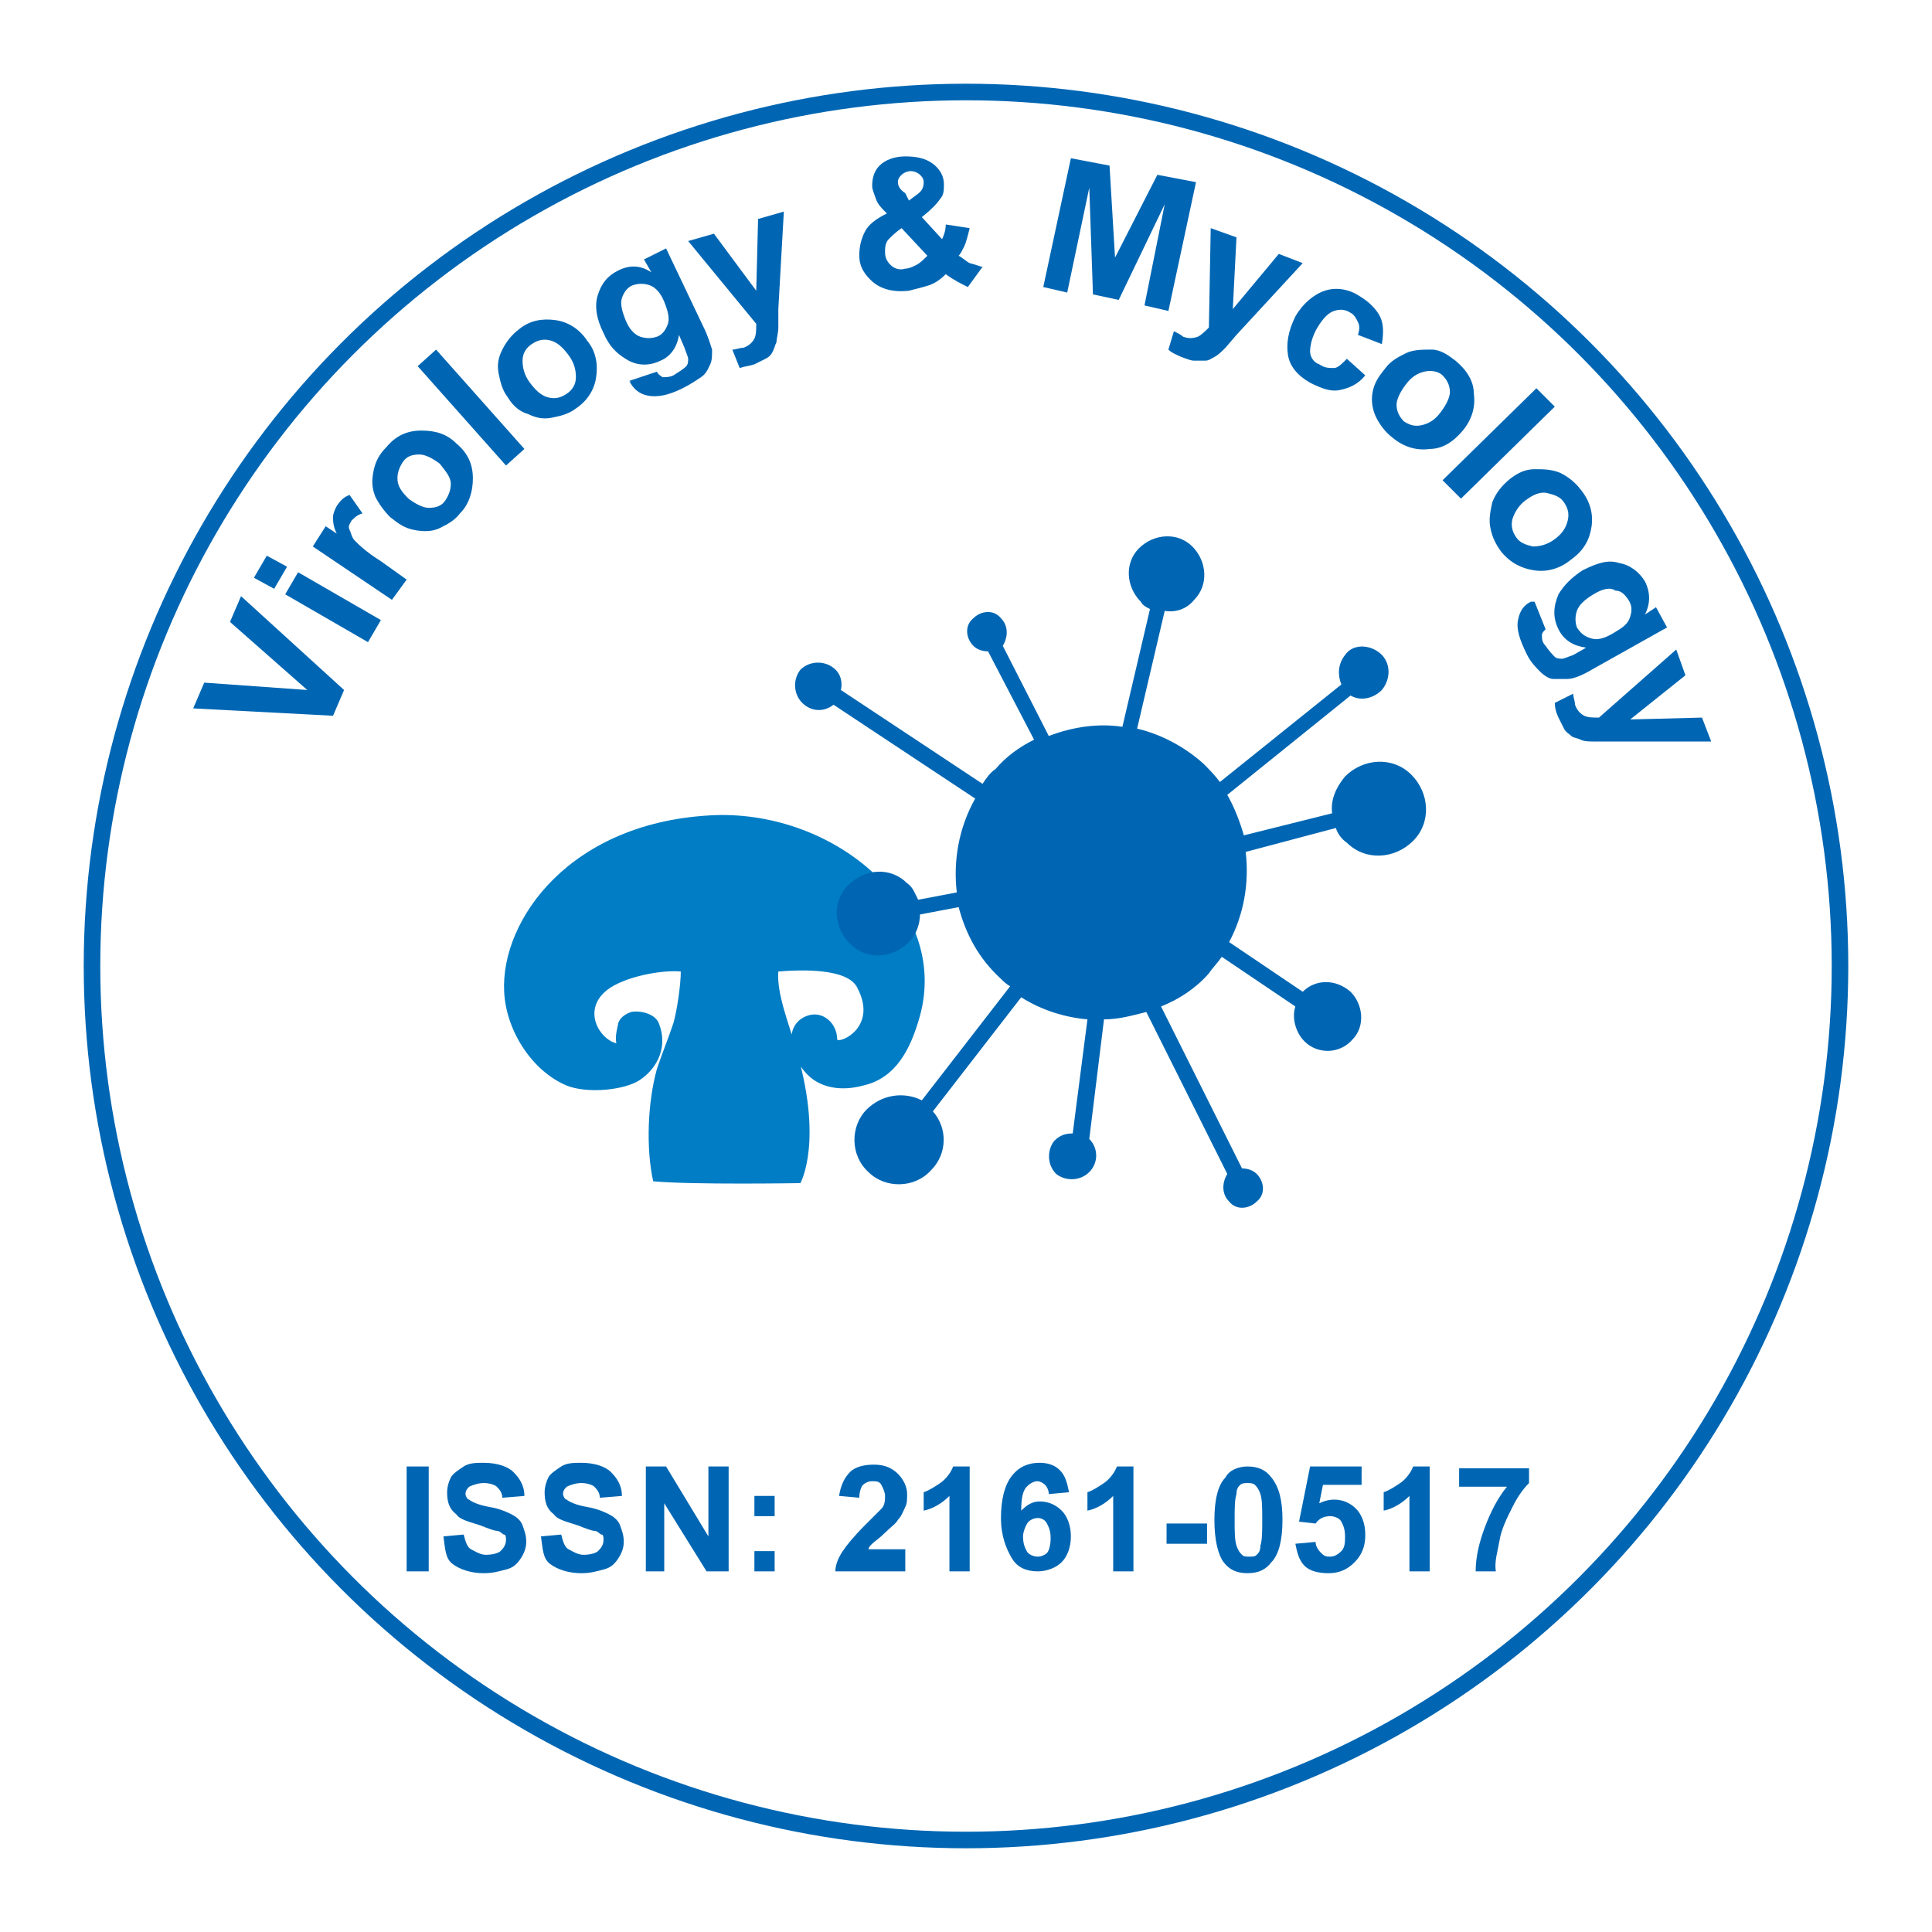 <?xml version="1.0" encoding="utf-8"?>
<!-- Generator: Adobe Illustrator 19.2.1, SVG Export Plug-In . SVG Version: 6.00 Build 0)  -->
<svg version="1.1" id="Layer_1" xmlns="http://www.w3.org/2000/svg" xmlns:xlink="http://www.w3.org/1999/xlink" x="0px" y="0px"
	 viewBox="0 0 105 105" style="enable-background:new 0 0 105 105;" xml:space="preserve">
<style type="text/css">
	.st0{fill:#FFFFFF;stroke:#0066B3;stroke-width:0.9;stroke-miterlimit:10;}
	.st1{fill:none;}
	.st2{fill:#0066B3;}
	.st3{fill-rule:evenodd;clip-rule:evenodd;fill:#0066B3;}
	.st4{fill:#007DC5;}
	.st5{fill:#0767B2;}
	.st6{fill-rule:evenodd;clip-rule:evenodd;fill:#1672B0;}
	.st7{fill:#2D84C6;}
	.st8{fill:#FFFFFF;}
	.st9{fill:#C7EAFB;}
	.st10{fill-rule:evenodd;clip-rule:evenodd;fill:#44C8F5;}
	.st11{fill-rule:evenodd;clip-rule:evenodd;fill:#F58353;}
	.st12{fill-rule:evenodd;clip-rule:evenodd;fill:#579AD3;}
	.st13{fill-rule:evenodd;clip-rule:evenodd;fill:#ADDAF5;}
	.st14{fill-rule:evenodd;clip-rule:evenodd;fill:#ADD9F4;}
	.st15{fill:#624319;}
	.st16{fill:url(#SVGID_1_);}
	.st17{fill:url(#SVGID_2_);}
	.st18{fill:url(#SVGID_3_);}
	.st19{fill:url(#SVGID_4_);}
	.st20{fill:url(#SVGID_5_);}
	.st21{fill:#ADD9F4;}
	.st22{fill:url(#SVGID_6_);}
	.st23{fill:#614D40;}
	.st24{fill:#887569;}
	.st25{fill-rule:evenodd;clip-rule:evenodd;fill:#F2F2F2;}
	.st26{fill-rule:evenodd;clip-rule:evenodd;fill:#EDEDED;}
	.st27{fill-rule:evenodd;clip-rule:evenodd;fill:#E8E8E8;}
	.st28{fill-rule:evenodd;clip-rule:evenodd;fill:#E3E3E3;}
	.st29{fill-rule:evenodd;clip-rule:evenodd;fill:#DEDFDE;}
	.st30{fill-rule:evenodd;clip-rule:evenodd;fill:#DADAD9;}
	.st31{fill-rule:evenodd;clip-rule:evenodd;fill:#D5D5D5;}
	.st32{fill-rule:evenodd;clip-rule:evenodd;fill:#D1D1D0;}
	.st33{fill-rule:evenodd;clip-rule:evenodd;fill:#CCCCCC;}
	.st34{fill-rule:evenodd;clip-rule:evenodd;fill:#C8C8C8;}
	.st35{fill-rule:evenodd;clip-rule:evenodd;fill:#C4C4C3;}
	.st36{fill-rule:evenodd;clip-rule:evenodd;fill:#C0C0BF;}
	.st37{fill-rule:evenodd;clip-rule:evenodd;fill:#BBBBBB;}
	.st38{fill-rule:evenodd;clip-rule:evenodd;fill:#B7B7B7;}
	.st39{fill-rule:evenodd;clip-rule:evenodd;fill:#B3B3B3;}
	.st40{fill-rule:evenodd;clip-rule:evenodd;fill:#AFAFAF;}
	.st41{fill-rule:evenodd;clip-rule:evenodd;fill:#ABACAC;}
	.st42{fill-rule:evenodd;clip-rule:evenodd;fill:#ADAEAE;}
	.st43{fill-rule:evenodd;clip-rule:evenodd;fill:#AFB0B0;}
	.st44{fill-rule:evenodd;clip-rule:evenodd;fill:#B1B2B2;}
	.st45{fill-rule:evenodd;clip-rule:evenodd;fill:#B4B5B4;}
	.st46{fill-rule:evenodd;clip-rule:evenodd;fill:#B6B7B6;}
	.st47{fill-rule:evenodd;clip-rule:evenodd;fill:#B8B9B8;}
	.st48{fill-rule:evenodd;clip-rule:evenodd;fill:#BABCBB;}
	.st49{fill-rule:evenodd;clip-rule:evenodd;fill:#BDBEBD;}
	.st50{fill-rule:evenodd;clip-rule:evenodd;fill:#BFC0BF;}
	.st51{fill-rule:evenodd;clip-rule:evenodd;fill:#C1C3C1;}
	.st52{fill-rule:evenodd;clip-rule:evenodd;fill:#C4C5C4;}
	.st53{fill-rule:evenodd;clip-rule:evenodd;fill:#C6C8C6;}
	.st54{fill-rule:evenodd;clip-rule:evenodd;fill:#C9CAC8;}
	.st55{fill-rule:evenodd;clip-rule:evenodd;fill:#CBCCCB;}
	.st56{fill-rule:evenodd;clip-rule:evenodd;fill:#CDCFCD;}
	.st57{fill-rule:evenodd;clip-rule:evenodd;fill:#D0D2CF;}
	.st58{fill-rule:evenodd;clip-rule:evenodd;fill:#B0B0B0;}
	.st59{fill-rule:evenodd;clip-rule:evenodd;fill:#B2B3B3;}
	.st60{fill-rule:evenodd;clip-rule:evenodd;fill:#B4B6B5;}
	.st61{fill-rule:evenodd;clip-rule:evenodd;fill:#B7B8B7;}
	.st62{fill-rule:evenodd;clip-rule:evenodd;fill:#B9BBBA;}
	.st63{fill-rule:evenodd;clip-rule:evenodd;fill:#BCBDBC;}
	.st64{fill-rule:evenodd;clip-rule:evenodd;fill:#BEC0BF;}
	.st65{fill-rule:evenodd;clip-rule:evenodd;fill:#C1C2C1;}
	.st66{fill-rule:evenodd;clip-rule:evenodd;fill:#C9CBC9;}
	.st67{fill-rule:evenodd;clip-rule:evenodd;fill:#CBCDCC;}
	.st68{fill-rule:evenodd;clip-rule:evenodd;fill:#CED0CE;}
	.st69{fill-rule:evenodd;clip-rule:evenodd;fill:#D0D3D1;}
	.st70{fill-rule:evenodd;clip-rule:evenodd;fill:#D3D6D4;}
	.st71{fill-rule:evenodd;clip-rule:evenodd;fill:#A5A6A6;}
	.st72{fill-rule:evenodd;clip-rule:evenodd;fill:#A0A1A1;}
	.st73{fill-rule:evenodd;clip-rule:evenodd;fill:#9C9C9C;}
	.st74{fill-rule:evenodd;clip-rule:evenodd;fill:#989898;}
	.st75{fill-rule:evenodd;clip-rule:evenodd;fill:#949494;}
	.st76{fill-rule:evenodd;clip-rule:evenodd;fill:#909090;}
	.st77{fill-rule:evenodd;clip-rule:evenodd;fill:#8C8C8C;}
	.st78{fill-rule:evenodd;clip-rule:evenodd;fill:#888888;}
	.st79{fill-rule:evenodd;clip-rule:evenodd;fill:#848484;}
	.st80{fill-rule:evenodd;clip-rule:evenodd;fill:#818080;}
	.st81{fill-rule:evenodd;clip-rule:evenodd;fill:#7D7D7D;}
	.st82{fill-rule:evenodd;clip-rule:evenodd;fill:#797979;}
	.st83{fill-rule:evenodd;clip-rule:evenodd;fill:#767676;}
	.st84{fill-rule:evenodd;clip-rule:evenodd;fill:#727272;}
	.st85{fill-rule:evenodd;clip-rule:evenodd;fill:#6F6F6F;}
	.st86{fill-rule:evenodd;clip-rule:evenodd;fill:#6B6C6C;}
	.st87{fill-rule:evenodd;clip-rule:evenodd;fill:#555655;}
	.st88{fill-rule:evenodd;clip-rule:evenodd;fill:url(#SVGID_7_);}
	.st89{fill-rule:evenodd;clip-rule:evenodd;fill:url(#SVGID_8_);}
	.st90{fill-rule:evenodd;clip-rule:evenodd;fill:#FFFFFF;}
	.st91{fill-rule:evenodd;clip-rule:evenodd;fill:#737372;}
	.st92{fill-rule:evenodd;clip-rule:evenodd;fill:url(#SVGID_9_);}
	.st93{fill-rule:evenodd;clip-rule:evenodd;fill:url(#SVGID_10_);}
	.st94{fill-rule:evenodd;clip-rule:evenodd;fill:url(#SVGID_11_);}
	.st95{fill-rule:evenodd;clip-rule:evenodd;fill:url(#SVGID_12_);}
	.st96{fill-rule:evenodd;clip-rule:evenodd;fill:url(#SVGID_13_);}
	.st97{fill-rule:evenodd;clip-rule:evenodd;fill:url(#SVGID_14_);}
	.st98{fill-rule:evenodd;clip-rule:evenodd;fill:url(#SVGID_15_);}
	.st99{fill-rule:evenodd;clip-rule:evenodd;fill:#8BC2E9;}
	.st100{fill-rule:evenodd;clip-rule:evenodd;fill:#8BC2E9;stroke:#5187A6;stroke-width:0.893;stroke-miterlimit:3.864;}
	.st101{fill-rule:evenodd;clip-rule:evenodd;fill:#8BC2E9;stroke:#AFB5DC;stroke-width:0.893;stroke-miterlimit:3.864;}
	.st102{fill-rule:evenodd;clip-rule:evenodd;fill:#AFB5DC;}
	.st103{fill-rule:evenodd;clip-rule:evenodd;fill:#0066B3;stroke:#0D6492;stroke-width:0.893;stroke-miterlimit:3.864;}
	.st104{opacity:0.3;fill-rule:evenodd;clip-rule:evenodd;fill:#29ABE2;}
	.st105{fill-rule:evenodd;clip-rule:evenodd;fill:#1D76BB;}
	.st106{fill-rule:evenodd;clip-rule:evenodd;fill:#6DCFF5;}
	.st107{fill-rule:evenodd;clip-rule:evenodd;fill:#69CDF4;}
	.st108{fill-rule:evenodd;clip-rule:evenodd;fill:#EA242B;}
	.st109{fill-rule:evenodd;clip-rule:evenodd;fill:#5AC9F4;}
	.st110{fill-rule:evenodd;clip-rule:evenodd;fill:#FDFEFF;stroke:#579AD3;stroke-width:0.51;stroke-miterlimit:10;}
	.st111{fill-rule:evenodd;clip-rule:evenodd;fill:#EA262C;}
	.st112{fill-rule:evenodd;clip-rule:evenodd;fill:#FBD6CC;}
	.st113{fill-rule:evenodd;clip-rule:evenodd;fill:#EDA6AC;}
	.st114{fill-rule:evenodd;clip-rule:evenodd;fill:#EEA6AC;}
	.st115{fill-rule:evenodd;clip-rule:evenodd;fill:#E9978C;}
	.st116{fill-rule:evenodd;clip-rule:evenodd;fill:#D16A68;}
	.st117{fill-rule:evenodd;clip-rule:evenodd;fill:#E78F84;}
	.st118{fill-rule:evenodd;clip-rule:evenodd;fill:#D4556F;}
	.st119{fill-rule:evenodd;clip-rule:evenodd;fill:#EA958A;}
	.st120{fill-rule:evenodd;clip-rule:evenodd;fill:#E89895;}
	.st121{fill-rule:evenodd;clip-rule:evenodd;fill:#D65043;}
	.st122{fill-rule:evenodd;clip-rule:evenodd;fill:#B41E4E;}
	.st123{fill-rule:evenodd;clip-rule:evenodd;fill:#BD2153;}
	.st124{fill-rule:evenodd;clip-rule:evenodd;fill:#B1214B;}
	.st125{fill-rule:evenodd;clip-rule:evenodd;fill:#AE214A;}
	.st126{fill-rule:evenodd;clip-rule:evenodd;fill:#F4D7CB;}
	.st127{fill-rule:evenodd;clip-rule:evenodd;fill:#DE766B;}
	.st128{fill-rule:evenodd;clip-rule:evenodd;fill:#971C34;}
	.st129{fill-rule:evenodd;clip-rule:evenodd;fill:#BA2150;}
	.st130{fill-rule:evenodd;clip-rule:evenodd;fill:#B61E4E;}
	.st131{fill-rule:evenodd;clip-rule:evenodd;fill:#90192E;}
	.st132{fill-rule:evenodd;clip-rule:evenodd;fill:#89192D;}
	.st133{fill-rule:evenodd;clip-rule:evenodd;fill:#E27B6D;}
	.st134{fill-rule:evenodd;clip-rule:evenodd;fill:#9B1E36;}
	.st135{fill-rule:evenodd;clip-rule:evenodd;fill:#DB7169;}
	.st136{fill-rule:evenodd;clip-rule:evenodd;fill:#C53C57;}
	.st137{fill-rule:evenodd;clip-rule:evenodd;fill:#DD756B;}
	.st138{fill-rule:evenodd;clip-rule:evenodd;fill:#D76966;}
	.st139{fill-rule:evenodd;clip-rule:evenodd;fill:#8D1A2F;}
	.st140{fill-rule:evenodd;clip-rule:evenodd;fill:#C43D56;}
	.st141{fill-rule:evenodd;clip-rule:evenodd;fill:#DC7068;}
	.st142{fill-rule:evenodd;clip-rule:evenodd;fill:#D66464;}
	.st143{fill-rule:evenodd;clip-rule:evenodd;fill:#D45F61;}
	.st144{fill-rule:evenodd;clip-rule:evenodd;fill:#D45F62;}
	.st145{fill-rule:evenodd;clip-rule:evenodd;fill:#D96A68;}
	.st146{fill-rule:evenodd;clip-rule:evenodd;fill:#D25962;}
	.st147{fill-rule:evenodd;clip-rule:evenodd;fill:#BD2852;}
	.st148{fill-rule:evenodd;clip-rule:evenodd;fill:#E0796D;}
	.st149{fill-rule:evenodd;clip-rule:evenodd;fill:#CA495B;}
	.st150{fill-rule:evenodd;clip-rule:evenodd;fill:#C9495A;}
	.st151{fill-rule:evenodd;clip-rule:evenodd;fill:#C6435A;}
	.st152{fill-rule:evenodd;clip-rule:evenodd;fill:#D96D69;}
	.st153{fill-rule:evenodd;clip-rule:evenodd;fill:#E48C80;}
	.st154{fill-rule:evenodd;clip-rule:evenodd;fill:#CC4E5D;}
	.st155{fill-rule:evenodd;clip-rule:evenodd;fill:#C23155;}
	.st156{fill-rule:evenodd;clip-rule:evenodd;fill:#C64459;}
	.st157{fill-rule:evenodd;clip-rule:evenodd;fill:#E38175;}
	.st158{fill-rule:evenodd;clip-rule:evenodd;fill:#E27B6E;}
	.st159{fill-rule:evenodd;clip-rule:evenodd;fill:#CC4D5D;}
	.st160{fill-rule:evenodd;clip-rule:evenodd;fill:#E4867A;}
	.st161{fill-rule:evenodd;clip-rule:evenodd;fill:#BF2D54;}
	.st162{fill-rule:evenodd;clip-rule:evenodd;fill:#E07265;}
	.st163{fill-rule:evenodd;clip-rule:evenodd;fill:#C13757;}
	.st164{fill-rule:evenodd;clip-rule:evenodd;fill:#881B2D;}
	.st165{fill-rule:evenodd;clip-rule:evenodd;fill:#D15460;}
	.st166{fill-rule:evenodd;clip-rule:evenodd;fill:#CE515E;}
	.st167{fill-rule:evenodd;clip-rule:evenodd;fill:#DC6C60;}
	.st168{fill-rule:evenodd;clip-rule:evenodd;fill:#DC6E7B;}
	.st169{fill-rule:evenodd;clip-rule:evenodd;fill:#E38383;}
	.st170{fill-rule:evenodd;clip-rule:evenodd;fill:#BF2C54;}
	.st171{fill-rule:evenodd;clip-rule:evenodd;fill:#D25560;}
	.st172{fill-rule:evenodd;clip-rule:evenodd;fill:#DD6459;}
	.st173{fill-rule:evenodd;clip-rule:evenodd;fill:#9E1F37;}
	.st174{fill-rule:evenodd;clip-rule:evenodd;fill:#D8584B;}
	.st175{fill-rule:evenodd;clip-rule:evenodd;fill:#DB5F52;}
	.st176{fill-rule:evenodd;clip-rule:evenodd;fill:#E68D86;}
	.st177{fill-rule:evenodd;clip-rule:evenodd;fill:#E37E72;}
	.st178{fill-rule:evenodd;clip-rule:evenodd;fill:#D65972;}
	.st179{fill-rule:evenodd;clip-rule:evenodd;fill:#DB6578;}
	.st180{fill-rule:evenodd;clip-rule:evenodd;fill:#D85548;}
	.st181{fill-rule:evenodd;clip-rule:evenodd;fill:#AD2146;}
	.st182{fill-rule:evenodd;clip-rule:evenodd;fill:#DC685B;}
	.st183{fill-rule:evenodd;clip-rule:evenodd;fill:#C3245A;}
	.st184{fill-rule:evenodd;clip-rule:evenodd;fill:#E07669;}
	.st185{fill-rule:evenodd;clip-rule:evenodd;fill:#E17A7E;}
	.st186{fill-rule:evenodd;clip-rule:evenodd;fill:#D34F6D;}
	.st187{fill-rule:evenodd;clip-rule:evenodd;fill:#CC3A65;}
	.st188{fill-rule:evenodd;clip-rule:evenodd;fill:#D8574A;}
	.st189{fill-rule:evenodd;clip-rule:evenodd;fill:#DA5D50;}
	.st190{fill-rule:evenodd;clip-rule:evenodd;fill:#DE767E;}
	.st191{fill-rule:evenodd;clip-rule:evenodd;fill:#981E3B;}
	.st192{fill-rule:evenodd;clip-rule:evenodd;fill:#C82E5F;}
	.st193{fill-rule:evenodd;clip-rule:evenodd;fill:#CF4268;}
	.st194{fill-rule:evenodd;clip-rule:evenodd;fill:#E37D6F;}
	.st195{fill-rule:evenodd;clip-rule:evenodd;fill:#DC695C;}
	.st196{fill-rule:evenodd;clip-rule:evenodd;fill:#DE625C;}
	.st197{fill-rule:evenodd;clip-rule:evenodd;fill:#972035;}
	.st198{fill-rule:evenodd;clip-rule:evenodd;fill:#B43644;}
	.st199{fill-rule:evenodd;clip-rule:evenodd;fill:#AD2C3F;}
	.st200{fill-rule:evenodd;clip-rule:evenodd;fill:#EA9D7B;}
	.st201{fill-rule:evenodd;clip-rule:evenodd;fill:#972135;}
	.st202{fill-rule:evenodd;clip-rule:evenodd;fill:#A4243B;}
	.st203{fill-rule:evenodd;clip-rule:evenodd;fill:#BF4049;}
	.st204{fill-rule:evenodd;clip-rule:evenodd;fill:#D25A58;}
	.st205{fill-rule:evenodd;clip-rule:evenodd;fill:#ECA499;}
	.st206{fill-rule:evenodd;clip-rule:evenodd;fill:#891A2D;}
	.st207{fill-rule:evenodd;clip-rule:evenodd;fill:#A92C3E;}
	.st208{fill-rule:evenodd;clip-rule:evenodd;fill:#911B31;}
	.st209{fill-rule:evenodd;clip-rule:evenodd;fill:#E48679;}
	.st210{fill-rule:evenodd;clip-rule:evenodd;fill:#C75D78;}
	.st211{fill-rule:evenodd;clip-rule:evenodd;fill:#CC667D;}
	.st212{fill-rule:evenodd;clip-rule:evenodd;fill:#D16F82;}
	.st213{fill-rule:evenodd;clip-rule:evenodd;fill:#D78790;}
	.st214{fill-rule:evenodd;clip-rule:evenodd;fill:#C55976;}
	.st215{fill-rule:evenodd;clip-rule:evenodd;fill:#D4808D;}
	.st216{fill-rule:evenodd;clip-rule:evenodd;fill:#D4818D;}
	.st217{fill-rule:evenodd;clip-rule:evenodd;fill:#D37A89;}
	.st218{fill-rule:evenodd;clip-rule:evenodd;fill:#CD6A81;}
	.st219{fill-rule:evenodd;clip-rule:evenodd;fill:#CF6C80;}
	.st220{fill-rule:evenodd;clip-rule:evenodd;fill:#DA9096;}
	.st221{fill-rule:evenodd;clip-rule:evenodd;fill:#CD6A80;}
	.st222{fill-rule:evenodd;clip-rule:evenodd;fill:#D3808C;}
	.st223{fill-rule:evenodd;clip-rule:evenodd;fill:#D07183;}
	.st224{fill-rule:evenodd;clip-rule:evenodd;fill:#D17385;}
	.st225{fill-rule:evenodd;clip-rule:evenodd;fill:#F1CCC0;}
	.st226{fill-rule:evenodd;clip-rule:evenodd;fill:#D27486;}
	.st227{fill-rule:evenodd;clip-rule:evenodd;fill:#D97F79;}
	.st228{fill-rule:evenodd;clip-rule:evenodd;fill:#F0BEB2;}
	.st229{fill-rule:evenodd;clip-rule:evenodd;fill:#DF8982;}
	.st230{fill-rule:evenodd;clip-rule:evenodd;fill:#E9AAA0;}
	.st231{fill-rule:evenodd;clip-rule:evenodd;fill:#EEB5AB;}
	.st232{fill-rule:evenodd;clip-rule:evenodd;fill:#E4978E;}
	.st233{fill-rule:evenodd;clip-rule:evenodd;fill:#E69F97;}
	.st234{fill-rule:evenodd;clip-rule:evenodd;fill:#CA637A;}
	.st235{fill-rule:evenodd;clip-rule:evenodd;fill:#C9617A;}
	.st236{fill-rule:evenodd;clip-rule:evenodd;fill:#CB677E;}
	.st237{fill-rule:evenodd;clip-rule:evenodd;fill:#C85F79;}
	.st238{fill-rule:evenodd;clip-rule:evenodd;fill:#D57372;}
	.st239{fill-rule:evenodd;clip-rule:evenodd;fill:#E99389;}
	.st240{fill-rule:evenodd;clip-rule:evenodd;fill:#E79184;}
	.st241{fill-rule:evenodd;clip-rule:evenodd;fill:#CC3B64;}
	.st242{fill-rule:evenodd;clip-rule:evenodd;fill:#F3D2C4;}
	.st243{fill-rule:evenodd;clip-rule:evenodd;fill:#F1C4B9;}
	.st244{fill-rule:evenodd;clip-rule:evenodd;fill:#E7B3A9;}
	.st245{fill-rule:evenodd;clip-rule:evenodd;fill:#A83B4C;}
	.st246{fill-rule:evenodd;clip-rule:evenodd;fill:#D58E8A;}
	.st247{fill-rule:evenodd;clip-rule:evenodd;fill:#DE9F98;}
	.st248{fill-rule:evenodd;clip-rule:evenodd;fill:#BA5A62;}
	.st249{fill-rule:evenodd;clip-rule:evenodd;fill:#C56D70;}
	.st250{fill-rule:evenodd;clip-rule:evenodd;fill:#CD7D7C;}
	.st251{fill-rule:evenodd;clip-rule:evenodd;fill:#9C1E36;}
	.st252{fill-rule:evenodd;clip-rule:evenodd;fill:#AD2B3F;}
	.st253{fill-rule:evenodd;clip-rule:evenodd;fill:#E2745A;}
	.st254{fill-rule:evenodd;clip-rule:evenodd;fill:#AA283E;}
	.st255{fill-rule:evenodd;clip-rule:evenodd;fill:#A22139;}
	.st256{fill-rule:evenodd;clip-rule:evenodd;fill:#A02138;}
	.st257{fill-rule:evenodd;clip-rule:evenodd;fill:#A6243B;}
	.st258{fill-rule:evenodd;clip-rule:evenodd;fill:#A9273D;}
	.st259{fill-rule:evenodd;clip-rule:evenodd;fill:#AB293E;}
	.st260{fill-rule:evenodd;clip-rule:evenodd;fill:#E1735A;}
	.st261{fill-rule:evenodd;clip-rule:evenodd;fill:#E58365;}
	.st262{fill-rule:evenodd;clip-rule:evenodd;fill:#EA9977;}
	.st263{fill-rule:evenodd;clip-rule:evenodd;fill:#A4223A;}
	.st264{fill-rule:evenodd;clip-rule:evenodd;fill:#E68B6B;}
	.st265{fill-rule:evenodd;clip-rule:evenodd;fill:#E99271;}
	.st266{fill-rule:evenodd;clip-rule:evenodd;fill:#E47A5F;}
	.st267{fill-rule:evenodd;clip-rule:evenodd;fill:#E99472;}
	.st268{fill-rule:evenodd;clip-rule:evenodd;fill:#E66A61;}
	.st269{fill-rule:evenodd;clip-rule:evenodd;fill:#BD3E48;}
	.st270{fill-rule:evenodd;clip-rule:evenodd;fill:#E76B5F;}
	.st271{fill-rule:evenodd;clip-rule:evenodd;fill:#D95D57;}
	.st272{fill-rule:evenodd;clip-rule:evenodd;fill:#CC4F51;}
	.st273{fill-rule:evenodd;clip-rule:evenodd;fill:#E99B79;}
	.st274{fill-rule:evenodd;clip-rule:evenodd;fill:#CC687F;}
	.st275{fill-rule:evenodd;clip-rule:evenodd;fill:#CA627B;}
	.st276{fill-rule:evenodd;clip-rule:evenodd;fill:#D17184;}
	.st277{fill-rule:evenodd;clip-rule:evenodd;fill:#D27284;}
	.st278{fill-rule:evenodd;clip-rule:evenodd;fill:#D3808D;}
	.st279{fill-rule:evenodd;clip-rule:evenodd;fill:#D27887;}
	.st280{fill-rule:evenodd;clip-rule:evenodd;fill:#D27788;}
	.st281{fill-rule:evenodd;clip-rule:evenodd;fill:#DA9197;}
	.st282{fill-rule:evenodd;clip-rule:evenodd;fill:#E09EA1;}
	.st283{fill-rule:evenodd;clip-rule:evenodd;fill:#E3A8A6;}
	.st284{fill-rule:evenodd;clip-rule:evenodd;fill:#E6B0AB;}
	.st285{fill-rule:evenodd;clip-rule:evenodd;fill:#D37E8B;}
	.st286{fill-rule:evenodd;clip-rule:evenodd;fill:#D27888;}
	.st287{fill-rule:evenodd;clip-rule:evenodd;fill:#D98790;}
	.st288{fill-rule:evenodd;clip-rule:evenodd;fill:#DD979B;}
	.st289{fill-rule:evenodd;clip-rule:evenodd;fill:#DA8F95;}
	.st290{fill-rule:evenodd;clip-rule:evenodd;fill:#D37D8A;}
	.st291{fill-rule:evenodd;clip-rule:evenodd;fill:#D78791;}
	.st292{fill-rule:evenodd;clip-rule:evenodd;fill:#DE999C;}
	.st293{fill-rule:evenodd;clip-rule:evenodd;fill:#CE6A7F;}
	.st294{fill-rule:evenodd;clip-rule:evenodd;fill:#CD6C81;}
	.st295{fill-rule:evenodd;clip-rule:evenodd;fill:#CF6F83;}
	.st296{fill-rule:evenodd;clip-rule:evenodd;fill:#CC687E;}
	.st297{fill-rule:evenodd;clip-rule:evenodd;fill:#CD6B80;}
	.st298{fill-rule:evenodd;clip-rule:evenodd;fill:#D17386;}
	.st299{fill-rule:evenodd;clip-rule:evenodd;fill:#CD6E81;}
	.st300{fill-rule:evenodd;clip-rule:evenodd;fill:#D17B8A;}
	.st301{fill-rule:evenodd;clip-rule:evenodd;fill:#9D1E37;}
	.st302{fill-rule:evenodd;clip-rule:evenodd;fill:#A6253C;}
	.st303{fill-rule:evenodd;clip-rule:evenodd;fill:#B13141;}
	.st304{fill-rule:evenodd;clip-rule:evenodd;fill:#DC5E5A;}
	.st305{fill-rule:evenodd;clip-rule:evenodd;fill:#C4464D;}
	.st306{fill-rule:evenodd;clip-rule:evenodd;fill:#D25355;}
	.st307{fill-rule:evenodd;clip-rule:evenodd;fill:#BB3C47;}
	.st308{fill-rule:evenodd;clip-rule:evenodd;fill:#E1645D;}
	.st309{fill-rule:evenodd;clip-rule:evenodd;fill:#CB4D51;}
	.st310{fill-rule:evenodd;clip-rule:evenodd;fill:#B43443;}
	.st311{fill-rule:evenodd;clip-rule:evenodd;fill:#C1424A;}
	.st312{fill-rule:evenodd;clip-rule:evenodd;fill:#B43543;}
	.st313{fill-rule:evenodd;clip-rule:evenodd;fill:#B33442;}
	.st314{fill-rule:evenodd;clip-rule:evenodd;fill:#AE2C40;}
	.st315{fill-rule:evenodd;clip-rule:evenodd;fill:#A7253C;}
	.st316{fill-rule:evenodd;clip-rule:evenodd;fill:#C3444C;}
	.st317{fill-rule:evenodd;clip-rule:evenodd;fill:#CD4F52;}
	.st318{fill-rule:evenodd;clip-rule:evenodd;fill:#D45556;}
	.st319{fill-rule:evenodd;clip-rule:evenodd;fill:#E47E62;}
	.st320{fill-rule:evenodd;clip-rule:evenodd;fill:#C3454C;}
	.st321{fill-rule:evenodd;clip-rule:evenodd;fill:#E47D61;}
	.st322{fill-rule:evenodd;clip-rule:evenodd;fill:#E68A69;}
	.st323{fill-rule:evenodd;clip-rule:evenodd;fill:#E68364;}
	.st324{fill-rule:evenodd;clip-rule:evenodd;fill:#E78B6A;}
	.st325{fill-rule:evenodd;clip-rule:evenodd;fill:#E58566;}
	.st326{fill-rule:evenodd;clip-rule:evenodd;fill:#E58063;}
	.st327{fill-rule:evenodd;clip-rule:evenodd;fill:#DB5E58;}
	.st328{fill-rule:evenodd;clip-rule:evenodd;fill:#E1655D;}
	.st329{fill-rule:evenodd;clip-rule:evenodd;fill:#E1665E;}
	.st330{fill-rule:evenodd;clip-rule:evenodd;fill:#E4785E;}
	.st331{fill-rule:evenodd;clip-rule:evenodd;fill:#E78D6C;}
	.st332{fill-rule:evenodd;clip-rule:evenodd;fill:#E78D6B;}
	.st333{fill-rule:evenodd;clip-rule:evenodd;fill:#E58064;}
	.st334{fill-rule:evenodd;clip-rule:evenodd;fill:#E68867;}
	.st335{fill-rule:evenodd;clip-rule:evenodd;fill:#EA9673;}
	.st336{fill-rule:evenodd;clip-rule:evenodd;fill:#E47B60;}
	.st337{fill-rule:evenodd;clip-rule:evenodd;fill:#E88D6C;}
	.st338{fill-rule:evenodd;clip-rule:evenodd;fill:#E17159;}
	.st339{fill-rule:evenodd;clip-rule:evenodd;fill:#E17359;}
	.st340{fill-rule:evenodd;clip-rule:evenodd;fill:#EA9D79;}
	.st341{fill-rule:evenodd;clip-rule:evenodd;fill:#E1725A;}
	.st342{fill-rule:evenodd;clip-rule:evenodd;fill:#E4795F;}
	.st343{fill-rule:evenodd;clip-rule:evenodd;fill:#EA9D7A;}
	.st344{fill-rule:evenodd;clip-rule:evenodd;fill:#E78366;}
	.st345{fill-rule:evenodd;clip-rule:evenodd;fill:#E68164;}
	.st346{fill-rule:evenodd;clip-rule:evenodd;fill:#E5775E;}
	.st347{fill-rule:evenodd;clip-rule:evenodd;fill:#E78365;}
	.st348{fill-rule:evenodd;clip-rule:evenodd;fill:#EA9775;}
	.st349{fill-rule:evenodd;clip-rule:evenodd;fill:#E89170;}
	.st350{fill-rule:evenodd;clip-rule:evenodd;fill:#EB9775;}
	.st351{fill-rule:evenodd;clip-rule:evenodd;fill:#E99371;}
	.st352{fill-rule:evenodd;clip-rule:evenodd;fill:#DF615A;}
	.st353{fill-rule:evenodd;clip-rule:evenodd;fill:#E68566;}
	.st354{fill-rule:evenodd;clip-rule:evenodd;fill:#E58565;}
	.st355{fill-rule:evenodd;clip-rule:evenodd;fill:#E47B61;}
	.st356{fill-rule:evenodd;clip-rule:evenodd;fill:#E2665E;}
	.st357{fill-rule:evenodd;clip-rule:evenodd;fill:#E48063;}
	.st358{fill-rule:evenodd;clip-rule:evenodd;fill:#EB9977;}
	.st359{fill-rule:evenodd;clip-rule:evenodd;fill:#E2745B;}
	.st360{fill-rule:evenodd;clip-rule:evenodd;fill:#E47C61;}
	.st361{fill-rule:evenodd;clip-rule:evenodd;fill:#E2665D;}
	.st362{fill-rule:evenodd;clip-rule:evenodd;fill:#E1675D;}
	.st363{fill-rule:evenodd;clip-rule:evenodd;fill:#CF7183;}
	.st364{fill-rule:evenodd;clip-rule:evenodd;fill:#EBBAB2;}
	.st365{fill-rule:evenodd;clip-rule:evenodd;fill:#E2A3A3;}
	.st366{fill-rule:evenodd;clip-rule:evenodd;fill:#E7B3AE;}
	.st367{fill-rule:evenodd;clip-rule:evenodd;fill:#DA9097;}
	.st368{fill-rule:evenodd;clip-rule:evenodd;fill:#D4818E;}
	.st369{fill-rule:evenodd;clip-rule:evenodd;fill:#D98891;}
	.st370{fill-rule:evenodd;clip-rule:evenodd;fill:#DC949A;}
	.st371{fill-rule:evenodd;clip-rule:evenodd;fill:#E4A9A8;}
	.st372{fill-rule:evenodd;clip-rule:evenodd;fill:#E1A1A3;}
	.st373{fill-rule:evenodd;clip-rule:evenodd;fill:#D07284;}
	.st374{fill-rule:evenodd;clip-rule:evenodd;fill:#D27687;}
	.st375{fill-rule:evenodd;clip-rule:evenodd;fill:#D27B8A;}
	.st376{fill-rule:evenodd;clip-rule:evenodd;fill:#D98E95;}
	.st377{fill-rule:evenodd;clip-rule:evenodd;fill:#D68691;}
	.st378{fill-rule:evenodd;clip-rule:evenodd;fill:#CE5052;}
	.st379{fill-rule:evenodd;clip-rule:evenodd;fill:#D25455;}
	.st380{fill-rule:evenodd;clip-rule:evenodd;fill:#C7484E;}
	.st381{fill-rule:evenodd;clip-rule:evenodd;fill:#C6464D;}
	.st382{fill-rule:evenodd;clip-rule:evenodd;fill:#CA4C50;}
	.st383{fill-rule:evenodd;clip-rule:evenodd;fill:#AF2D40;}
	.st384{fill-rule:evenodd;clip-rule:evenodd;fill:#B83945;}
	.st385{fill-rule:evenodd;clip-rule:evenodd;fill:#DC5D58;}
	.st386{fill-rule:evenodd;clip-rule:evenodd;fill:#D55656;}
	.st387{fill-rule:evenodd;clip-rule:evenodd;fill:#DF635A;}
	.st388{fill-rule:evenodd;clip-rule:evenodd;fill:#E0635B;}
	.st389{fill-rule:evenodd;clip-rule:evenodd;fill:#D78590;}
	.st390{fill-rule:evenodd;clip-rule:evenodd;fill:#EFC5B9;}
	.st391{fill-rule:evenodd;clip-rule:evenodd;fill:#E4A9A7;}
	.st392{fill-rule:evenodd;clip-rule:evenodd;fill:#DD979C;}
	.st393{fill-rule:evenodd;clip-rule:evenodd;fill:#E0A0A2;}
	.st394{fill-rule:evenodd;clip-rule:evenodd;fill:#EAB8B0;}
	.st395{fill-rule:evenodd;clip-rule:evenodd;fill:#D88F96;}
	.st396{fill-rule:evenodd;clip-rule:evenodd;fill:#D78691;}
	.st397{fill-rule:evenodd;clip-rule:evenodd;fill:#E5ABA9;}
	.st398{fill-rule:evenodd;clip-rule:evenodd;fill:#E1A4A4;}
	.st399{fill-rule:evenodd;clip-rule:evenodd;fill:#DE989C;}
	.st400{fill-rule:evenodd;clip-rule:evenodd;fill:#DF9DA0;}
	.st401{fill-rule:evenodd;clip-rule:evenodd;fill:#DE999D;}
	.st402{fill-rule:evenodd;clip-rule:evenodd;fill:#CE4F53;}
	.st403{fill-rule:evenodd;clip-rule:evenodd;fill:#C94B4F;}
	.st404{fill-rule:evenodd;clip-rule:evenodd;fill:#C1414A;}
	.st405{fill-rule:evenodd;clip-rule:evenodd;fill:#D88A92;}
	.st406{fill-rule:evenodd;clip-rule:evenodd;fill:#D78891;}
	.st407{fill-rule:evenodd;clip-rule:evenodd;fill:#EABAB1;}
	.st408{fill-rule:evenodd;clip-rule:evenodd;fill:#EFC7B9;}
	.st409{fill-rule:evenodd;clip-rule:evenodd;fill:#EFC7BA;}
	.st410{fill-rule:evenodd;clip-rule:evenodd;fill:#D3808B;}
	.st411{fill-rule:evenodd;clip-rule:evenodd;fill:#DE9A9D;}
	.st412{fill-rule:evenodd;clip-rule:evenodd;fill:#E2A5A5;}
	.st413{fill-rule:evenodd;clip-rule:evenodd;fill:#E0A2A3;}
	.st414{fill-rule:evenodd;clip-rule:evenodd;fill:#DA8F96;}
	.st415{fill-rule:evenodd;clip-rule:evenodd;fill:#E7B4AE;}
	.st416{fill-rule:evenodd;clip-rule:evenodd;fill:#E8B7B0;}
	.st417{fill-rule:evenodd;clip-rule:evenodd;fill:#DE989D;}
	.st418{fill-rule:evenodd;clip-rule:evenodd;fill:#EBBAB1;}
	.st419{fill-rule:evenodd;clip-rule:evenodd;fill:#EBBCB2;}
	.st420{fill-rule:evenodd;clip-rule:evenodd;fill:#E0A1A2;}
	.st421{fill-rule:evenodd;clip-rule:evenodd;fill:#E3A7A5;}
	.st422{fill-rule:evenodd;clip-rule:evenodd;fill:#ECBBB2;}
	.st423{fill-rule:evenodd;clip-rule:evenodd;fill:#E9B7AF;}
	.st424{fill:#046EA9;}
	.st425{fill:#1488BD;}
	.st426{fill:#054A6E;}
	.st427{fill:url(#SVGID_16_);}
	.st428{fill:#010101;}
	.st429{fill:#19AEE1;}
	.st430{fill:#434343;}
	.st431{fill:#3B749C;}
	.st432{fill:#579AD3;}
	.st433{fill:url(#SVGID_17_);}
	.st434{fill:url(#SVGID_18_);}
	.st435{fill:#559D44;}
	.st436{fill:url(#SVGID_19_);}
	.st437{fill:#407437;}
	.st438{fill:#425023;}
	.st439{fill:url(#SVGID_20_);}
	.st440{fill:url(#SVGID_21_);}
	.st441{fill:#6DA943;}
	.st442{fill:url(#SVGID_22_);}
	.st443{fill:url(#SVGID_23_);}
	.st444{fill:url(#SVGID_24_);}
	.st445{fill:url(#SVGID_25_);}
	.st446{fill:url(#SVGID_26_);}
	.st447{fill:url(#SVGID_27_);}
	.st448{fill:url(#SVGID_28_);}
	.st449{fill:#E6BC21;}
	.st450{fill:url(#SVGID_29_);}
	.st451{fill:url(#SVGID_30_);}
	.st452{fill:#7F762F;}
	.st453{fill:url(#SVGID_31_);}
	.st454{fill:url(#SVGID_32_);}
	.st455{opacity:0.5;fill:url(#SVGID_33_);}
	.st456{fill:url(#SVGID_34_);}
	.st457{fill:url(#SVGID_35_);}
	.st458{fill:url(#SVGID_36_);}
	.st459{fill:url(#SVGID_37_);}
	.st460{fill:url(#SVGID_38_);}
	.st461{fill:url(#SVGID_39_);}
	.st462{fill:url(#SVGID_40_);}
	.st463{fill:url(#SVGID_41_);}
	.st464{fill:url(#SVGID_42_);}
	.st465{fill:#FFFFFF;stroke:#010101;stroke-width:8.360400e-002;stroke-miterlimit:10;}
	.st466{fill:#EE2524;}
	.st467{fill:url(#SVGID_43_);}
	.st468{fill:#838488;}
	.st469{fill:#C7CBCC;}
	.st470{fill:#058EC6;}
	.st471{fill:#034346;}
	.st472{fill-rule:evenodd;clip-rule:evenodd;fill:#FEFDFE;}
	.st473{fill-rule:evenodd;clip-rule:evenodd;fill:#FCFCFE;}
	.st474{fill-rule:evenodd;clip-rule:evenodd;fill:#FBFBFD;}
	.st475{fill-rule:evenodd;clip-rule:evenodd;fill:#FAF9FC;}
	.st476{fill-rule:evenodd;clip-rule:evenodd;fill:#F9F8FC;}
	.st477{fill-rule:evenodd;clip-rule:evenodd;fill:#F8F7FB;}
	.st478{fill-rule:evenodd;clip-rule:evenodd;fill:#F7F6FB;}
	.st479{fill-rule:evenodd;clip-rule:evenodd;fill:#F6F5FA;}
	.st480{fill-rule:evenodd;clip-rule:evenodd;fill:#F5F4FA;}
	.st481{fill-rule:evenodd;clip-rule:evenodd;fill:#F4F4FA;}
	.st482{fill-rule:evenodd;clip-rule:evenodd;fill:#F4F3F9;}
	.st483{fill-rule:evenodd;clip-rule:evenodd;fill:#F3F2F9;}
	.st484{fill-rule:evenodd;clip-rule:evenodd;fill:#F2F1F8;}
	.st485{fill-rule:evenodd;clip-rule:evenodd;fill:#F1F0F8;}
	.st486{fill-rule:evenodd;clip-rule:evenodd;fill:#F1EFF8;}
	.st487{fill-rule:evenodd;clip-rule:evenodd;fill:#F0EFF7;}
	.st488{fill-rule:evenodd;clip-rule:evenodd;fill:#EBEAF2;}
	.st489{fill-rule:evenodd;clip-rule:evenodd;fill:#E6E6ED;}
	.st490{fill-rule:evenodd;clip-rule:evenodd;fill:#E1E2EA;}
	.st491{fill-rule:evenodd;clip-rule:evenodd;fill:#DCDEE6;}
	.st492{fill-rule:evenodd;clip-rule:evenodd;fill:#D7DAE2;}
	.st493{fill-rule:evenodd;clip-rule:evenodd;fill:#D3D6DF;}
	.st494{fill-rule:evenodd;clip-rule:evenodd;fill:#CED2DB;}
	.st495{fill-rule:evenodd;clip-rule:evenodd;fill:#CACFD8;}
	.st496{fill-rule:evenodd;clip-rule:evenodd;fill:#C5CBD5;}
	.st497{fill-rule:evenodd;clip-rule:evenodd;fill:#C1C8D1;}
	.st498{fill-rule:evenodd;clip-rule:evenodd;fill:#BCC4CE;}
	.st499{fill-rule:evenodd;clip-rule:evenodd;fill:#B8C1CB;}
	.st500{fill-rule:evenodd;clip-rule:evenodd;fill:#B3BDC8;}
	.st501{fill-rule:evenodd;clip-rule:evenodd;fill:#AFBAC5;}
	.st502{fill-rule:evenodd;clip-rule:evenodd;fill:#ABB6C2;}
	.st503{fill-rule:evenodd;clip-rule:evenodd;fill:#A6B3BF;}
	.st504{fill:url(#SVGID_44_);}
	.st505{fill:url(#SVGID_45_);}
	.st506{fill:url(#SVGID_46_);}
	.st507{fill:url(#SVGID_47_);}
	.st508{fill:url(#SVGID_48_);}
	.st509{fill:url(#SVGID_49_);}
	.st510{fill:url(#SVGID_50_);}
	.st511{fill:url(#SVGID_51_);}
	.st512{fill:url(#SVGID_52_);}
	.st513{fill:url(#SVGID_53_);}
	.st514{fill:url(#SVGID_54_);}
	.st515{fill:url(#SVGID_55_);}
	.st516{fill:url(#SVGID_56_);}
	.st517{fill:url(#SVGID_57_);}
	.st518{fill:url(#SVGID_58_);}
	.st519{fill:url(#SVGID_59_);}
	.st520{fill:#29ABE2;}
	.st521{fill:#41AFE4;}
	.st522{fill:#53B3E5;}
	.st523{fill:#62B7E7;}
	.st524{fill:#6FBBE8;}
	.st525{fill:#7CC0EA;}
	.st526{fill:#88C4EB;}
	.st527{fill:#94C9ED;}
	.st528{fill:#A0CEEF;}
	.st529{fill:#ABD3F1;}
	.st530{fill:#B7D9F2;}
	.st531{fill:#C2DEF4;}
	.st532{fill:#CEE4F6;}
	.st533{fill:#D9E9F8;}
	.st534{fill:#E5F0FA;}
	.st535{fill:#F0F6FC;}
	.st536{fill-rule:evenodd;clip-rule:evenodd;fill:url(#SVGID_60_);}
	.st537{fill-rule:evenodd;clip-rule:evenodd;fill:url(#SVGID_61_);}
	.st538{fill-rule:evenodd;clip-rule:evenodd;fill:url(#SVGID_62_);}
	.st539{fill-rule:evenodd;clip-rule:evenodd;fill:url(#SVGID_63_);}
	.st540{fill-rule:evenodd;clip-rule:evenodd;fill:url(#SVGID_64_);}
	.st541{fill-rule:evenodd;clip-rule:evenodd;fill:url(#SVGID_65_);}
	.st542{fill-rule:evenodd;clip-rule:evenodd;fill:url(#SVGID_66_);}
	.st543{fill-rule:evenodd;clip-rule:evenodd;fill:url(#SVGID_67_);}
	.st544{fill-rule:evenodd;clip-rule:evenodd;fill:url(#SVGID_68_);}
	.st545{fill-rule:evenodd;clip-rule:evenodd;fill:url(#SVGID_69_);}
	.st546{fill-rule:evenodd;clip-rule:evenodd;fill:url(#SVGID_70_);}
	.st547{fill-rule:evenodd;clip-rule:evenodd;fill:url(#SVGID_71_);}
	.st548{fill-rule:evenodd;clip-rule:evenodd;fill:url(#SVGID_72_);}
	.st549{fill-rule:evenodd;clip-rule:evenodd;fill:url(#SVGID_73_);}
	.st550{fill-rule:evenodd;clip-rule:evenodd;fill:url(#SVGID_74_);}
	.st551{fill-rule:evenodd;clip-rule:evenodd;fill:url(#SVGID_75_);}
	.st552{fill-rule:evenodd;clip-rule:evenodd;fill:#28A8E0;}
	.st553{fill-rule:evenodd;clip-rule:evenodd;fill:#40ACE2;}
	.st554{fill-rule:evenodd;clip-rule:evenodd;fill:#52B0E3;}
	.st555{fill-rule:evenodd;clip-rule:evenodd;fill:#61B5E5;}
	.st556{fill-rule:evenodd;clip-rule:evenodd;fill:#6EB9E7;}
	.st557{fill-rule:evenodd;clip-rule:evenodd;fill:#7BBEE8;}
	.st558{fill-rule:evenodd;clip-rule:evenodd;fill:#87C2EA;}
	.st559{fill-rule:evenodd;clip-rule:evenodd;fill:#93C7EC;}
	.st560{fill-rule:evenodd;clip-rule:evenodd;fill:#9FCDEE;}
	.st561{fill-rule:evenodd;clip-rule:evenodd;fill:#ABD2F0;}
	.st562{fill-rule:evenodd;clip-rule:evenodd;fill:#B6D7F2;}
	.st563{fill-rule:evenodd;clip-rule:evenodd;fill:#C2DDF4;}
	.st564{fill-rule:evenodd;clip-rule:evenodd;fill:#CDE3F5;}
	.st565{fill-rule:evenodd;clip-rule:evenodd;fill:#D9E9F7;}
	.st566{fill-rule:evenodd;clip-rule:evenodd;fill:#E4EFFA;}
	.st567{fill-rule:evenodd;clip-rule:evenodd;fill:#F0F6FC;}
	.st568{fill-rule:evenodd;clip-rule:evenodd;fill:#E5F0FA;}
	.st569{fill-rule:evenodd;clip-rule:evenodd;fill:#D9E9F8;}
	.st570{fill-rule:evenodd;clip-rule:evenodd;fill:#CEE4F6;}
	.st571{fill-rule:evenodd;clip-rule:evenodd;fill:#C2DEF4;}
	.st572{fill-rule:evenodd;clip-rule:evenodd;fill:#B7D9F2;}
	.st573{fill-rule:evenodd;clip-rule:evenodd;fill:#ABD3F1;}
	.st574{fill-rule:evenodd;clip-rule:evenodd;fill:#A0CEEF;}
	.st575{fill-rule:evenodd;clip-rule:evenodd;fill:#94C9ED;}
	.st576{fill-rule:evenodd;clip-rule:evenodd;fill:#88C4EB;}
	.st577{fill-rule:evenodd;clip-rule:evenodd;fill:#7CC0EA;}
	.st578{fill-rule:evenodd;clip-rule:evenodd;fill:#6FBBE8;}
	.st579{fill-rule:evenodd;clip-rule:evenodd;fill:#62B7E7;}
	.st580{fill-rule:evenodd;clip-rule:evenodd;fill:#53B3E5;}
	.st581{fill-rule:evenodd;clip-rule:evenodd;fill:#41AFE4;}
	.st582{fill-rule:evenodd;clip-rule:evenodd;fill:#29ABE2;}
	.st583{fill-rule:evenodd;clip-rule:evenodd;fill:url(#SVGID_76_);}
	.st584{fill-rule:evenodd;clip-rule:evenodd;fill:url(#SVGID_77_);}
	.st585{fill-rule:evenodd;clip-rule:evenodd;fill:#1E79BD;}
	.st586{fill-rule:evenodd;clip-rule:evenodd;fill:#1F7CC0;}
	.st587{fill-rule:evenodd;clip-rule:evenodd;fill:#1F7FC2;}
	.st588{fill-rule:evenodd;clip-rule:evenodd;fill:#2082C4;}
	.st589{fill-rule:evenodd;clip-rule:evenodd;fill:#2085C6;}
	.st590{fill-rule:evenodd;clip-rule:evenodd;fill:#2088C8;}
	.st591{fill-rule:evenodd;clip-rule:evenodd;fill:#218BCB;}
	.st592{fill-rule:evenodd;clip-rule:evenodd;fill:#228ECD;}
	.st593{fill-rule:evenodd;clip-rule:evenodd;fill:#2291CF;}
	.st594{fill-rule:evenodd;clip-rule:evenodd;fill:#2395D2;}
	.st595{fill-rule:evenodd;clip-rule:evenodd;fill:#2398D4;}
	.st596{fill-rule:evenodd;clip-rule:evenodd;fill:#249BD7;}
	.st597{fill-rule:evenodd;clip-rule:evenodd;fill:#259ED9;}
	.st598{fill-rule:evenodd;clip-rule:evenodd;fill:#26A2DB;}
	.st599{fill-rule:evenodd;clip-rule:evenodd;fill:#27A5DE;}
	.st600{fill-rule:evenodd;clip-rule:evenodd;fill:none;stroke:#0A67B2;stroke-miterlimit:10;}
	.st601{fill-rule:evenodd;clip-rule:evenodd;fill:#0A67B2;}
	.st602{fill-rule:evenodd;clip-rule:evenodd;fill:url(#SVGID_78_);}
	.st603{fill-rule:evenodd;clip-rule:evenodd;fill:url(#SVGID_79_);}
	.st604{fill-rule:evenodd;clip-rule:evenodd;fill:url(#SVGID_80_);}
	.st605{fill-rule:evenodd;clip-rule:evenodd;fill:url(#SVGID_81_);}
	.st606{fill-rule:evenodd;clip-rule:evenodd;fill:url(#SVGID_82_);}
	.st607{fill-rule:evenodd;clip-rule:evenodd;fill:url(#SVGID_83_);}
	.st608{fill-rule:evenodd;clip-rule:evenodd;fill:url(#SVGID_84_);}
	.st609{fill-rule:evenodd;clip-rule:evenodd;fill:url(#SVGID_85_);}
	.st610{fill-rule:evenodd;clip-rule:evenodd;fill:url(#SVGID_86_);}
	.st611{fill-rule:evenodd;clip-rule:evenodd;fill:url(#SVGID_87_);}
	.st612{fill-rule:evenodd;clip-rule:evenodd;fill:url(#SVGID_88_);}
	.st613{fill-rule:evenodd;clip-rule:evenodd;fill:url(#SVGID_89_);}
	.st614{fill-rule:evenodd;clip-rule:evenodd;fill:url(#SVGID_90_);}
	.st615{fill-rule:evenodd;clip-rule:evenodd;fill:url(#SVGID_91_);}
	.st616{fill-rule:evenodd;clip-rule:evenodd;fill:url(#SVGID_92_);}
	.st617{fill-rule:evenodd;clip-rule:evenodd;fill:url(#SVGID_93_);}
	.st618{fill-rule:evenodd;clip-rule:evenodd;fill:#BC752A;}
	.st619{fill-rule:evenodd;clip-rule:evenodd;fill:#BE792B;}
	.st620{fill-rule:evenodd;clip-rule:evenodd;fill:#C17C2E;}
	.st621{fill-rule:evenodd;clip-rule:evenodd;fill:#C37F31;}
	.st622{fill-rule:evenodd;clip-rule:evenodd;fill:#C58334;}
	.st623{fill-rule:evenodd;clip-rule:evenodd;fill:#C88637;}
	.st624{fill-rule:evenodd;clip-rule:evenodd;fill:#CA8A3A;}
	.st625{fill-rule:evenodd;clip-rule:evenodd;fill:#CD8D3E;}
	.st626{fill-rule:evenodd;clip-rule:evenodd;fill:#CF9141;}
	.st627{fill-rule:evenodd;clip-rule:evenodd;fill:#D29545;}
	.st628{fill-rule:evenodd;clip-rule:evenodd;fill:#D59849;}
	.st629{fill-rule:evenodd;clip-rule:evenodd;fill:#D79C4D;}
	.st630{fill-rule:evenodd;clip-rule:evenodd;fill:#DAA052;}
	.st631{fill-rule:evenodd;clip-rule:evenodd;fill:#DDA556;}
	.st632{fill-rule:evenodd;clip-rule:evenodd;fill:#E0A95A;}
	.st633{fill-rule:evenodd;clip-rule:evenodd;fill:#E4AE5F;}
	.st634{fill-rule:evenodd;clip-rule:evenodd;fill:#E8B364;}
	.st635{fill-rule:evenodd;clip-rule:evenodd;fill:#E9B56A;}
	.st636{fill-rule:evenodd;clip-rule:evenodd;fill:#E9B86F;}
	.st637{fill-rule:evenodd;clip-rule:evenodd;fill:#EABB75;}
	.st638{fill-rule:evenodd;clip-rule:evenodd;fill:#EBBD7A;}
	.st639{fill-rule:evenodd;clip-rule:evenodd;fill:#ECC080;}
	.st640{fill-rule:evenodd;clip-rule:evenodd;fill:#EDC385;}
	.st641{fill-rule:evenodd;clip-rule:evenodd;fill:#EDC58A;}
	.st642{fill-rule:evenodd;clip-rule:evenodd;fill:#EEC890;}
	.st643{fill-rule:evenodd;clip-rule:evenodd;fill:#EFCB96;}
	.st644{fill-rule:evenodd;clip-rule:evenodd;fill:#F0CE9B;}
	.st645{fill-rule:evenodd;clip-rule:evenodd;fill:#F1D1A1;}
	.st646{fill-rule:evenodd;clip-rule:evenodd;fill:#F2D3A7;}
	.st647{fill-rule:evenodd;clip-rule:evenodd;fill:#F2D6AD;}
	.st648{fill-rule:evenodd;clip-rule:evenodd;fill:#F3D9B3;}
	.st649{fill-rule:evenodd;clip-rule:evenodd;fill:#F4DCB9;}
	.st650{fill-rule:evenodd;clip-rule:evenodd;fill:#F5DFBF;}
	.st651{fill-rule:evenodd;clip-rule:evenodd;fill:url(#SVGID_94_);}
	.st652{fill-rule:evenodd;clip-rule:evenodd;fill:url(#SVGID_95_);}
	.st653{fill-rule:evenodd;clip-rule:evenodd;fill:url(#SVGID_96_);}
	.st654{fill-rule:evenodd;clip-rule:evenodd;fill:url(#SVGID_97_);}
	.st655{fill-rule:evenodd;clip-rule:evenodd;fill:url(#SVGID_98_);}
	.st656{fill-rule:evenodd;clip-rule:evenodd;fill:url(#SVGID_99_);}
	.st657{fill-rule:evenodd;clip-rule:evenodd;fill:url(#SVGID_100_);}
	.st658{fill-rule:evenodd;clip-rule:evenodd;fill:url(#SVGID_101_);}
	.st659{fill-rule:evenodd;clip-rule:evenodd;fill:url(#SVGID_102_);}
	.st660{fill-rule:evenodd;clip-rule:evenodd;fill:url(#SVGID_103_);}
	.st661{fill-rule:evenodd;clip-rule:evenodd;fill:url(#SVGID_104_);}
	.st662{fill-rule:evenodd;clip-rule:evenodd;fill:url(#SVGID_105_);}
	.st663{fill-rule:evenodd;clip-rule:evenodd;fill:url(#SVGID_106_);}
	.st664{fill-rule:evenodd;clip-rule:evenodd;fill:url(#SVGID_107_);}
	.st665{fill-rule:evenodd;clip-rule:evenodd;fill:url(#SVGID_108_);}
	.st666{fill-rule:evenodd;clip-rule:evenodd;fill:url(#SVGID_109_);}
	.st667{fill-rule:evenodd;clip-rule:evenodd;fill:url(#SVGID_110_);}
	.st668{fill-rule:evenodd;clip-rule:evenodd;fill:url(#SVGID_111_);}
	.st669{fill-rule:evenodd;clip-rule:evenodd;fill:url(#SVGID_112_);}
	.st670{fill-rule:evenodd;clip-rule:evenodd;fill:url(#SVGID_113_);}
	.st671{fill-rule:evenodd;clip-rule:evenodd;fill:url(#SVGID_114_);}
	.st672{fill-rule:evenodd;clip-rule:evenodd;fill:url(#SVGID_115_);}
	.st673{fill-rule:evenodd;clip-rule:evenodd;fill:url(#SVGID_116_);}
	.st674{fill-rule:evenodd;clip-rule:evenodd;fill:url(#SVGID_117_);}
	.st675{fill-rule:evenodd;clip-rule:evenodd;fill:url(#SVGID_118_);}
	.st676{fill-rule:evenodd;clip-rule:evenodd;fill:url(#SVGID_119_);}
	.st677{fill-rule:evenodd;clip-rule:evenodd;fill:url(#SVGID_120_);}
	.st678{fill-rule:evenodd;clip-rule:evenodd;fill:url(#SVGID_121_);}
	.st679{fill-rule:evenodd;clip-rule:evenodd;fill:url(#SVGID_122_);}
	.st680{fill-rule:evenodd;clip-rule:evenodd;fill:url(#SVGID_123_);}
	.st681{fill-rule:evenodd;clip-rule:evenodd;fill:url(#SVGID_124_);}
	.st682{fill-rule:evenodd;clip-rule:evenodd;fill:url(#SVGID_125_);}
	.st683{fill-rule:evenodd;clip-rule:evenodd;fill:#EADBD4;}
	.st684{fill-rule:evenodd;clip-rule:evenodd;fill:#E6D5CD;}
	.st685{fill-rule:evenodd;clip-rule:evenodd;fill:#E2CFC6;}
	.st686{fill-rule:evenodd;clip-rule:evenodd;fill:#DFCAC0;}
	.st687{fill-rule:evenodd;clip-rule:evenodd;fill:#DBC4B9;}
	.st688{fill-rule:evenodd;clip-rule:evenodd;fill:#D7BFB3;}
	.st689{fill-rule:evenodd;clip-rule:evenodd;fill:#D4BAAD;}
	.st690{fill-rule:evenodd;clip-rule:evenodd;fill:#D1B5A7;}
	.st691{fill-rule:evenodd;clip-rule:evenodd;fill:#CDB0A2;}
	.st692{fill-rule:evenodd;clip-rule:evenodd;fill:#CAAB9C;}
	.st693{fill-rule:evenodd;clip-rule:evenodd;fill:#C7A696;}
	.st694{fill-rule:evenodd;clip-rule:evenodd;fill:#C4A191;}
	.st695{fill-rule:evenodd;clip-rule:evenodd;fill:#C19D8C;}
	.st696{fill-rule:evenodd;clip-rule:evenodd;fill:#BE9887;}
	.st697{fill-rule:evenodd;clip-rule:evenodd;fill:#BB9482;}
	.st698{fill-rule:evenodd;clip-rule:evenodd;fill:#B8907D;}
	.st699{fill-rule:evenodd;clip-rule:evenodd;fill:#B58B78;}
	.st700{fill-rule:evenodd;clip-rule:evenodd;fill:#B88E7A;}
	.st701{fill-rule:evenodd;clip-rule:evenodd;fill:#BB907C;}
	.st702{fill-rule:evenodd;clip-rule:evenodd;fill:#BE937E;}
	.st703{fill-rule:evenodd;clip-rule:evenodd;fill:#C19681;}
	.st704{fill-rule:evenodd;clip-rule:evenodd;fill:#C49983;}
	.st705{fill-rule:evenodd;clip-rule:evenodd;fill:#C79B85;}
	.st706{fill-rule:evenodd;clip-rule:evenodd;fill:#CA9E87;}
	.st707{fill-rule:evenodd;clip-rule:evenodd;fill:#CEA189;}
	.st708{fill-rule:evenodd;clip-rule:evenodd;fill:#D1A48C;}
	.st709{fill-rule:evenodd;clip-rule:evenodd;fill:#D4A78E;}
	.st710{fill-rule:evenodd;clip-rule:evenodd;fill:#D7AA91;}
	.st711{fill-rule:evenodd;clip-rule:evenodd;fill:#DBAD93;}
	.st712{fill-rule:evenodd;clip-rule:evenodd;fill:#DEB196;}
	.st713{fill-rule:evenodd;clip-rule:evenodd;fill:#E2B498;}
	.st714{fill-rule:evenodd;clip-rule:evenodd;fill:#E6B79B;}
	.st715{fill-rule:evenodd;clip-rule:evenodd;fill:#E9BB9E;}
	.st716{fill-rule:evenodd;clip-rule:evenodd;fill:url(#SVGID_126_);}
	.st717{fill-rule:evenodd;clip-rule:evenodd;fill:url(#SVGID_127_);}
	.st718{fill-rule:evenodd;clip-rule:evenodd;fill:url(#SVGID_128_);}
	.st719{fill-rule:evenodd;clip-rule:evenodd;fill:url(#SVGID_129_);}
	.st720{fill-rule:evenodd;clip-rule:evenodd;fill:url(#SVGID_130_);}
	.st721{fill-rule:evenodd;clip-rule:evenodd;fill:url(#SVGID_131_);}
	.st722{fill-rule:evenodd;clip-rule:evenodd;fill:url(#SVGID_132_);}
	.st723{fill-rule:evenodd;clip-rule:evenodd;fill:url(#SVGID_133_);}
	.st724{fill-rule:evenodd;clip-rule:evenodd;fill:url(#SVGID_134_);}
	.st725{fill-rule:evenodd;clip-rule:evenodd;fill:url(#SVGID_135_);}
	.st726{fill-rule:evenodd;clip-rule:evenodd;fill:url(#SVGID_136_);}
	.st727{fill-rule:evenodd;clip-rule:evenodd;fill:url(#SVGID_137_);}
	.st728{fill-rule:evenodd;clip-rule:evenodd;fill:url(#SVGID_138_);}
	.st729{fill-rule:evenodd;clip-rule:evenodd;fill:url(#SVGID_139_);}
	.st730{fill-rule:evenodd;clip-rule:evenodd;fill:url(#SVGID_140_);}
	.st731{fill-rule:evenodd;clip-rule:evenodd;fill:url(#SVGID_141_);}
	.st732{fill-rule:evenodd;clip-rule:evenodd;fill:url(#SVGID_142_);}
	.st733{fill-rule:evenodd;clip-rule:evenodd;fill:url(#SVGID_143_);}
	.st734{fill-rule:evenodd;clip-rule:evenodd;fill:url(#SVGID_144_);}
	.st735{fill-rule:evenodd;clip-rule:evenodd;fill:url(#SVGID_145_);}
	.st736{fill-rule:evenodd;clip-rule:evenodd;fill:url(#SVGID_146_);}
	.st737{fill-rule:evenodd;clip-rule:evenodd;fill:url(#SVGID_147_);}
	.st738{fill-rule:evenodd;clip-rule:evenodd;fill:url(#SVGID_148_);}
	.st739{fill-rule:evenodd;clip-rule:evenodd;fill:url(#SVGID_149_);}
	.st740{fill-rule:evenodd;clip-rule:evenodd;fill:url(#SVGID_150_);}
	.st741{fill-rule:evenodd;clip-rule:evenodd;fill:url(#SVGID_151_);}
	.st742{fill-rule:evenodd;clip-rule:evenodd;fill:url(#SVGID_152_);}
	.st743{fill-rule:evenodd;clip-rule:evenodd;fill:url(#SVGID_153_);}
	.st744{fill-rule:evenodd;clip-rule:evenodd;fill:url(#SVGID_154_);}
	.st745{fill-rule:evenodd;clip-rule:evenodd;fill:url(#SVGID_155_);}
	.st746{fill-rule:evenodd;clip-rule:evenodd;fill:url(#SVGID_156_);}
	.st747{fill-rule:evenodd;clip-rule:evenodd;fill:url(#SVGID_157_);}
	.st748{fill-rule:evenodd;clip-rule:evenodd;fill:#EABFA3;}
	.st749{fill-rule:evenodd;clip-rule:evenodd;fill:#ECC2A9;}
	.st750{fill-rule:evenodd;clip-rule:evenodd;fill:#EDC6AE;}
	.st751{fill-rule:evenodd;clip-rule:evenodd;fill:#EECAB3;}
	.st752{fill-rule:evenodd;clip-rule:evenodd;fill:#EFCEB9;}
	.st753{fill-rule:evenodd;clip-rule:evenodd;fill:#F0D2BE;}
	.st754{fill-rule:evenodd;clip-rule:evenodd;fill:#F1D6C4;}
	.st755{fill-rule:evenodd;clip-rule:evenodd;fill:#F3DAC9;}
	.st756{fill-rule:evenodd;clip-rule:evenodd;fill:#F4DECF;}
	.st757{fill-rule:evenodd;clip-rule:evenodd;fill:#F5E2D5;}
	.st758{fill-rule:evenodd;clip-rule:evenodd;fill:#F6E6DB;}
	.st759{fill-rule:evenodd;clip-rule:evenodd;fill:#F8EAE1;}
	.st760{fill-rule:evenodd;clip-rule:evenodd;fill:#F9EFE7;}
	.st761{fill-rule:evenodd;clip-rule:evenodd;fill:#FBF3ED;}
	.st762{fill-rule:evenodd;clip-rule:evenodd;fill:#FDF8F5;}
	.st763{fill-rule:evenodd;clip-rule:evenodd;fill:url(#SVGID_158_);}
	.st764{fill-rule:evenodd;clip-rule:evenodd;fill:url(#SVGID_159_);}
	.st765{fill-rule:evenodd;clip-rule:evenodd;fill:url(#SVGID_160_);}
	.st766{fill-rule:evenodd;clip-rule:evenodd;fill:url(#SVGID_161_);}
	.st767{fill-rule:evenodd;clip-rule:evenodd;fill:url(#SVGID_162_);}
	.st768{fill-rule:evenodd;clip-rule:evenodd;fill:url(#SVGID_163_);}
	.st769{fill-rule:evenodd;clip-rule:evenodd;fill:url(#SVGID_164_);}
	.st770{fill-rule:evenodd;clip-rule:evenodd;fill:url(#SVGID_165_);}
	.st771{fill-rule:evenodd;clip-rule:evenodd;fill:url(#SVGID_166_);}
	.st772{fill-rule:evenodd;clip-rule:evenodd;fill:url(#SVGID_167_);}
	.st773{fill-rule:evenodd;clip-rule:evenodd;fill:url(#SVGID_168_);}
	.st774{fill-rule:evenodd;clip-rule:evenodd;fill:url(#SVGID_169_);}
	.st775{fill-rule:evenodd;clip-rule:evenodd;fill:url(#SVGID_170_);}
	.st776{fill-rule:evenodd;clip-rule:evenodd;fill:url(#SVGID_171_);}
	.st777{fill-rule:evenodd;clip-rule:evenodd;fill:url(#SVGID_172_);}
	.st778{fill-rule:evenodd;clip-rule:evenodd;fill:url(#SVGID_173_);}
	.st779{fill-rule:evenodd;clip-rule:evenodd;fill:url(#SVGID_174_);}
	.st780{fill-rule:evenodd;clip-rule:evenodd;fill:url(#SVGID_175_);}
	.st781{fill-rule:evenodd;clip-rule:evenodd;fill:url(#SVGID_176_);}
	.st782{fill-rule:evenodd;clip-rule:evenodd;fill:url(#SVGID_177_);}
	.st783{fill-rule:evenodd;clip-rule:evenodd;fill:url(#SVGID_178_);}
	.st784{fill-rule:evenodd;clip-rule:evenodd;fill:url(#SVGID_179_);}
	.st785{fill-rule:evenodd;clip-rule:evenodd;fill:url(#SVGID_180_);}
	.st786{fill-rule:evenodd;clip-rule:evenodd;fill:url(#SVGID_181_);}
	.st787{fill-rule:evenodd;clip-rule:evenodd;fill:url(#SVGID_182_);}
	.st788{fill-rule:evenodd;clip-rule:evenodd;fill:url(#SVGID_183_);}
	.st789{fill-rule:evenodd;clip-rule:evenodd;fill:url(#SVGID_184_);}
	.st790{fill-rule:evenodd;clip-rule:evenodd;fill:url(#SVGID_185_);}
	.st791{fill-rule:evenodd;clip-rule:evenodd;fill:url(#SVGID_186_);}
	.st792{fill-rule:evenodd;clip-rule:evenodd;fill:url(#SVGID_187_);}
	.st793{fill-rule:evenodd;clip-rule:evenodd;fill:url(#SVGID_188_);}
	.st794{fill-rule:evenodd;clip-rule:evenodd;fill:url(#SVGID_189_);}
	.st795{fill-rule:evenodd;clip-rule:evenodd;fill:url(#SVGID_190_);}
	.st796{fill-rule:evenodd;clip-rule:evenodd;fill:url(#SVGID_191_);}
	.st797{fill-rule:evenodd;clip-rule:evenodd;fill:url(#SVGID_192_);}
	.st798{fill-rule:evenodd;clip-rule:evenodd;fill:url(#SVGID_193_);}
	.st799{fill-rule:evenodd;clip-rule:evenodd;fill:url(#SVGID_194_);}
	.st800{fill-rule:evenodd;clip-rule:evenodd;fill:url(#SVGID_195_);}
	.st801{fill-rule:evenodd;clip-rule:evenodd;fill:url(#SVGID_196_);}
	.st802{fill-rule:evenodd;clip-rule:evenodd;fill:url(#SVGID_197_);}
	.st803{fill-rule:evenodd;clip-rule:evenodd;fill:url(#SVGID_198_);}
	.st804{fill-rule:evenodd;clip-rule:evenodd;fill:url(#SVGID_199_);}
	.st805{fill-rule:evenodd;clip-rule:evenodd;fill:url(#SVGID_200_);}
	.st806{fill-rule:evenodd;clip-rule:evenodd;fill:url(#SVGID_201_);}
	.st807{fill-rule:evenodd;clip-rule:evenodd;fill:url(#SVGID_202_);}
	.st808{fill-rule:evenodd;clip-rule:evenodd;fill:url(#SVGID_203_);}
	.st809{fill-rule:evenodd;clip-rule:evenodd;fill:url(#SVGID_204_);}
	.st810{fill-rule:evenodd;clip-rule:evenodd;fill:url(#SVGID_205_);}
	.st811{fill-rule:evenodd;clip-rule:evenodd;fill:#EABDA2;}
	.st812{fill-rule:evenodd;clip-rule:evenodd;fill:#EBC0A5;}
	.st813{fill-rule:evenodd;clip-rule:evenodd;fill:#ECC3A9;}
	.st814{fill-rule:evenodd;clip-rule:evenodd;fill:#EDC6AC;}
	.st815{fill-rule:evenodd;clip-rule:evenodd;fill:#EEC8B0;}
	.st816{fill-rule:evenodd;clip-rule:evenodd;fill:#EFCBB4;}
	.st817{fill-rule:evenodd;clip-rule:evenodd;fill:#F0CEB8;}
	.st818{fill-rule:evenodd;clip-rule:evenodd;fill:#F0D1BB;}
	.st819{fill-rule:evenodd;clip-rule:evenodd;fill:#F1D3BF;}
	.st820{fill-rule:evenodd;clip-rule:evenodd;fill:#F2D6C3;}
	.st821{fill-rule:evenodd;clip-rule:evenodd;fill:#F3D9C7;}
	.st822{fill-rule:evenodd;clip-rule:evenodd;fill:#F4DCCA;}
	.st823{fill-rule:evenodd;clip-rule:evenodd;fill:#F5DFCE;}
	.st824{fill-rule:evenodd;clip-rule:evenodd;fill:#F6E1D2;}
	.st825{fill-rule:evenodd;clip-rule:evenodd;fill:#F7E4D6;}
	.st826{fill-rule:evenodd;clip-rule:evenodd;fill:#F8E7DA;}
	.st827{fill-rule:evenodd;clip-rule:evenodd;fill:url(#SVGID_206_);}
	.st828{fill-rule:evenodd;clip-rule:evenodd;fill:url(#SVGID_207_);}
	.st829{fill-rule:evenodd;clip-rule:evenodd;fill:url(#SVGID_208_);}
	.st830{fill-rule:evenodd;clip-rule:evenodd;fill:url(#SVGID_209_);}
	.st831{fill-rule:evenodd;clip-rule:evenodd;fill:url(#SVGID_210_);}
	.st832{fill-rule:evenodd;clip-rule:evenodd;fill:url(#SVGID_211_);}
	.st833{fill-rule:evenodd;clip-rule:evenodd;fill:url(#SVGID_212_);}
	.st834{fill-rule:evenodd;clip-rule:evenodd;fill:url(#SVGID_213_);}
	.st835{fill-rule:evenodd;clip-rule:evenodd;fill:url(#SVGID_214_);}
	.st836{fill-rule:evenodd;clip-rule:evenodd;fill:url(#SVGID_215_);}
	.st837{fill-rule:evenodd;clip-rule:evenodd;fill:url(#SVGID_216_);}
	.st838{fill-rule:evenodd;clip-rule:evenodd;fill:url(#SVGID_217_);}
	.st839{fill-rule:evenodd;clip-rule:evenodd;fill:url(#SVGID_218_);}
	.st840{fill-rule:evenodd;clip-rule:evenodd;fill:url(#SVGID_219_);}
	.st841{fill-rule:evenodd;clip-rule:evenodd;fill:url(#SVGID_220_);}
	.st842{fill-rule:evenodd;clip-rule:evenodd;fill:url(#SVGID_221_);}
	.st843{fill-rule:evenodd;clip-rule:evenodd;fill:url(#SVGID_222_);}
	.st844{fill-rule:evenodd;clip-rule:evenodd;fill:url(#SVGID_223_);}
	.st845{fill-rule:evenodd;clip-rule:evenodd;fill:url(#SVGID_224_);}
	.st846{fill-rule:evenodd;clip-rule:evenodd;fill:url(#SVGID_225_);}
	.st847{fill-rule:evenodd;clip-rule:evenodd;fill:url(#SVGID_226_);}
	.st848{fill-rule:evenodd;clip-rule:evenodd;fill:url(#SVGID_227_);}
	.st849{fill-rule:evenodd;clip-rule:evenodd;fill:url(#SVGID_228_);}
	.st850{fill-rule:evenodd;clip-rule:evenodd;fill:url(#SVGID_229_);}
	.st851{fill-rule:evenodd;clip-rule:evenodd;fill:url(#SVGID_230_);}
	.st852{fill-rule:evenodd;clip-rule:evenodd;fill:url(#SVGID_231_);}
	.st853{fill-rule:evenodd;clip-rule:evenodd;fill:url(#SVGID_232_);}
	.st854{fill-rule:evenodd;clip-rule:evenodd;fill:url(#SVGID_233_);}
	.st855{fill-rule:evenodd;clip-rule:evenodd;fill:url(#SVGID_234_);}
	.st856{fill-rule:evenodd;clip-rule:evenodd;fill:url(#SVGID_235_);}
	.st857{fill-rule:evenodd;clip-rule:evenodd;fill:url(#SVGID_236_);}
	.st858{fill-rule:evenodd;clip-rule:evenodd;fill:url(#SVGID_237_);}
	.st859{fill-rule:evenodd;clip-rule:evenodd;fill:url(#SVGID_238_);}
	.st860{fill-rule:evenodd;clip-rule:evenodd;fill:url(#SVGID_239_);}
	.st861{fill-rule:evenodd;clip-rule:evenodd;fill:url(#SVGID_240_);}
	.st862{fill-rule:evenodd;clip-rule:evenodd;fill:url(#SVGID_241_);}
	.st863{fill-rule:evenodd;clip-rule:evenodd;fill:url(#SVGID_242_);}
	.st864{fill-rule:evenodd;clip-rule:evenodd;fill:url(#SVGID_243_);}
	.st865{fill-rule:evenodd;clip-rule:evenodd;fill:url(#SVGID_244_);}
	.st866{fill-rule:evenodd;clip-rule:evenodd;fill:url(#SVGID_245_);}
	.st867{fill-rule:evenodd;clip-rule:evenodd;fill:url(#SVGID_246_);}
	.st868{fill-rule:evenodd;clip-rule:evenodd;fill:url(#SVGID_247_);}
	.st869{fill-rule:evenodd;clip-rule:evenodd;fill:url(#SVGID_248_);}
	.st870{fill-rule:evenodd;clip-rule:evenodd;fill:url(#SVGID_249_);}
	.st871{fill-rule:evenodd;clip-rule:evenodd;fill:url(#SVGID_250_);}
	.st872{fill-rule:evenodd;clip-rule:evenodd;fill:url(#SVGID_251_);}
	.st873{fill-rule:evenodd;clip-rule:evenodd;fill:url(#SVGID_252_);}
	.st874{fill-rule:evenodd;clip-rule:evenodd;fill:url(#SVGID_253_);}
	.st875{fill-rule:evenodd;clip-rule:evenodd;fill:#EABDA1;}
	.st876{fill-rule:evenodd;clip-rule:evenodd;fill:#EBBFA4;}
	.st877{fill-rule:evenodd;clip-rule:evenodd;fill:#ECC2A7;}
	.st878{fill-rule:evenodd;clip-rule:evenodd;fill:#EDC4AA;}
	.st879{fill-rule:evenodd;clip-rule:evenodd;fill:#EDC6AD;}
	.st880{fill-rule:evenodd;clip-rule:evenodd;fill:#EEC8AF;}
	.st881{fill-rule:evenodd;clip-rule:evenodd;fill:#EFCBB2;}
	.st882{fill-rule:evenodd;clip-rule:evenodd;fill:#F0CDB5;}
	.st883{fill-rule:evenodd;clip-rule:evenodd;fill:#F1CFB8;}
	.st884{fill-rule:evenodd;clip-rule:evenodd;fill:#F2D1BB;}
	.st885{fill-rule:evenodd;clip-rule:evenodd;fill:#F2D4BE;}
	.st886{fill-rule:evenodd;clip-rule:evenodd;fill:#F3D6C1;}
	.st887{fill-rule:evenodd;clip-rule:evenodd;fill:#F4D8C5;}
	.st888{fill-rule:evenodd;clip-rule:evenodd;fill:#F5DBC8;}
	.st889{fill-rule:evenodd;clip-rule:evenodd;fill:#F6DDCB;}
	.st890{fill-rule:evenodd;clip-rule:evenodd;fill:#F7DFCE;}
	.st891{fill-rule:evenodd;clip-rule:evenodd;fill:url(#SVGID_254_);}
	.st892{fill-rule:evenodd;clip-rule:evenodd;fill:url(#SVGID_255_);}
	.st893{fill-rule:evenodd;clip-rule:evenodd;fill:url(#SVGID_256_);}
	.st894{fill-rule:evenodd;clip-rule:evenodd;fill:url(#SVGID_257_);}
	.st895{fill-rule:evenodd;clip-rule:evenodd;fill:url(#SVGID_258_);}
	.st896{fill-rule:evenodd;clip-rule:evenodd;fill:url(#SVGID_259_);}
	.st897{fill-rule:evenodd;clip-rule:evenodd;fill:url(#SVGID_260_);}
	.st898{fill-rule:evenodd;clip-rule:evenodd;fill:url(#SVGID_261_);}
	.st899{fill-rule:evenodd;clip-rule:evenodd;fill:url(#SVGID_262_);}
	.st900{fill-rule:evenodd;clip-rule:evenodd;fill:url(#SVGID_263_);}
	.st901{fill-rule:evenodd;clip-rule:evenodd;fill:url(#SVGID_264_);}
	.st902{fill-rule:evenodd;clip-rule:evenodd;fill:url(#SVGID_265_);}
	.st903{fill-rule:evenodd;clip-rule:evenodd;fill:url(#SVGID_266_);}
	.st904{fill-rule:evenodd;clip-rule:evenodd;fill:url(#SVGID_267_);}
	.st905{fill-rule:evenodd;clip-rule:evenodd;fill:url(#SVGID_268_);}
	.st906{fill-rule:evenodd;clip-rule:evenodd;fill:url(#SVGID_269_);}
	.st907{fill-rule:evenodd;clip-rule:evenodd;fill:url(#SVGID_270_);}
	.st908{fill-rule:evenodd;clip-rule:evenodd;fill:url(#SVGID_271_);}
	.st909{fill-rule:evenodd;clip-rule:evenodd;fill:url(#SVGID_272_);}
	.st910{fill-rule:evenodd;clip-rule:evenodd;fill:url(#SVGID_273_);}
	.st911{fill-rule:evenodd;clip-rule:evenodd;fill:url(#SVGID_274_);}
	.st912{fill-rule:evenodd;clip-rule:evenodd;fill:url(#SVGID_275_);}
	.st913{fill-rule:evenodd;clip-rule:evenodd;fill:url(#SVGID_276_);}
	.st914{fill-rule:evenodd;clip-rule:evenodd;fill:url(#SVGID_277_);}
	.st915{fill-rule:evenodd;clip-rule:evenodd;fill:url(#SVGID_278_);}
	.st916{fill-rule:evenodd;clip-rule:evenodd;fill:url(#SVGID_279_);}
	.st917{fill-rule:evenodd;clip-rule:evenodd;fill:url(#SVGID_280_);}
	.st918{fill-rule:evenodd;clip-rule:evenodd;fill:url(#SVGID_281_);}
	.st919{fill-rule:evenodd;clip-rule:evenodd;fill:url(#SVGID_282_);}
	.st920{fill-rule:evenodd;clip-rule:evenodd;fill:url(#SVGID_283_);}
	.st921{fill-rule:evenodd;clip-rule:evenodd;fill:url(#SVGID_284_);}
	.st922{fill-rule:evenodd;clip-rule:evenodd;fill:url(#SVGID_285_);}
	.st923{fill-rule:evenodd;clip-rule:evenodd;fill:#EABEA2;}
	.st924{fill-rule:evenodd;clip-rule:evenodd;fill:#EDC5AB;}
	.st925{fill-rule:evenodd;clip-rule:evenodd;fill:#EEC9AF;}
	.st926{fill-rule:evenodd;clip-rule:evenodd;fill:#EFCDB4;}
	.st927{fill-rule:evenodd;clip-rule:evenodd;fill:#F0D0B8;}
	.st928{fill-rule:evenodd;clip-rule:evenodd;fill:#F1D4BC;}
	.st929{fill-rule:evenodd;clip-rule:evenodd;fill:#F2D7C1;}
	.st930{fill-rule:evenodd;clip-rule:evenodd;fill:#F3DBC6;}
	.st931{fill-rule:evenodd;clip-rule:evenodd;fill:#F5DFCA;}
	.st932{fill-rule:evenodd;clip-rule:evenodd;fill:#F6E2CF;}
	.st933{fill-rule:evenodd;clip-rule:evenodd;fill:#F7E6D4;}
	.st934{fill-rule:evenodd;clip-rule:evenodd;fill:#F9EAD8;}
	.st935{fill-rule:evenodd;clip-rule:evenodd;fill:#FAEEDD;}
	.st936{fill-rule:evenodd;clip-rule:evenodd;fill:#FCF2E2;}
	.st937{fill-rule:evenodd;clip-rule:evenodd;fill:#FEF7E8;}
	.st938{fill:url(#SVGID_286_);}
	.st939{fill:url(#SVGID_287_);}
	.st940{fill:url(#SVGID_288_);}
	.st941{opacity:0.8;}
	.st942{fill-rule:evenodd;clip-rule:evenodd;fill:#FEFEFE;}
	.st943{fill-rule:evenodd;clip-rule:evenodd;fill:#F7F7F7;}
	.st944{fill-rule:evenodd;clip-rule:evenodd;fill:#A8CFDC;}
	.st945{fill-rule:evenodd;clip-rule:evenodd;fill:#B4D6DF;}
	.st946{fill-rule:evenodd;clip-rule:evenodd;fill:#B0D4DF;}
	.st947{fill-rule:evenodd;clip-rule:evenodd;fill:#90C2D6;}
	.st948{fill-rule:evenodd;clip-rule:evenodd;fill:#B8D8E0;}
	.st949{fill-rule:evenodd;clip-rule:evenodd;fill:#A9D0DD;}
	.st950{fill-rule:evenodd;clip-rule:evenodd;fill:#B3D5DF;}
	.st951{fill-rule:evenodd;clip-rule:evenodd;fill:#7BB7D1;}
	.st952{fill-rule:evenodd;clip-rule:evenodd;fill:#A7CFDB;}
	.st953{fill-rule:evenodd;clip-rule:evenodd;fill:#BAD9E1;}
	.st954{fill-rule:evenodd;clip-rule:evenodd;fill:#F9F9F9;}
	.st955{fill-rule:evenodd;clip-rule:evenodd;fill:#95C5D7;}
	.st956{fill-rule:evenodd;clip-rule:evenodd;fill:#80BAD2;}
	.st957{fill-rule:evenodd;clip-rule:evenodd;fill:#68ADCC;}
	.st958{fill-rule:evenodd;clip-rule:evenodd;fill:#82BBD3;}
	.st959{fill-rule:evenodd;clip-rule:evenodd;fill:#A2CCDA;}
	.st960{fill-rule:evenodd;clip-rule:evenodd;fill:#9AC7D8;}
	.st961{fill-rule:evenodd;clip-rule:evenodd;fill:#64AACB;}
	.st962{fill-rule:evenodd;clip-rule:evenodd;fill:#469AC4;}
	.st963{fill-rule:evenodd;clip-rule:evenodd;fill:#4C9EC5;}
	.st964{fill-rule:evenodd;clip-rule:evenodd;fill:#7AB6D1;}
	.st965{fill-rule:evenodd;clip-rule:evenodd;fill:#77B5D0;}
	.st966{fill-rule:evenodd;clip-rule:evenodd;fill:#5BA5C9;}
	.st967{fill-rule:evenodd;clip-rule:evenodd;fill:#5AA6C9;}
	.st968{fill-rule:evenodd;clip-rule:evenodd;fill:#B1D5E0;}
	.st969{fill-rule:evenodd;clip-rule:evenodd;fill:#7FB9D2;}
	.st970{fill-rule:evenodd;clip-rule:evenodd;fill:#4A9CC5;}
	.st971{fill-rule:evenodd;clip-rule:evenodd;fill:#FDFDFD;}
	.st972{fill-rule:evenodd;clip-rule:evenodd;fill:#FCFCFC;}
	.st973{fill-rule:evenodd;clip-rule:evenodd;fill:#F8F8F8;}
	.st974{fill-rule:evenodd;clip-rule:evenodd;fill:#FAFAFA;}
	.st975{fill-rule:evenodd;clip-rule:evenodd;fill:#F5F5F5;}
	.st976{fill-rule:evenodd;clip-rule:evenodd;fill:#F6F6F6;}
	.st977{fill-rule:evenodd;clip-rule:evenodd;fill:#FBFBFB;}
	.st978{fill-rule:evenodd;clip-rule:evenodd;fill:#F4F4F4;}
	.st979{fill-rule:evenodd;clip-rule:evenodd;fill:#F0F0F0;}
	.st980{fill-rule:evenodd;clip-rule:evenodd;fill:#88BED4;}
	.st981{fill-rule:evenodd;clip-rule:evenodd;fill:#A6CFDB;}
	.st982{fill-rule:evenodd;clip-rule:evenodd;fill:#7DB7D1;}
	.st983{fill-rule:evenodd;clip-rule:evenodd;fill:#8DC0D5;}
	.st984{fill-rule:evenodd;clip-rule:evenodd;fill:#F3F3F3;}
	.st985{fill:#269FD7;}
	.st986{fill:#1370B8;}
	.st987{fill:none;stroke:#EB2227;stroke-width:1.293;stroke-miterlimit:10;}
	.st988{fill:#8EB5A1;}
	.st989{fill:#773F3E;}
	.st990{fill:#668138;}
	.st991{fill:#FBCC1D;}
	.st992{fill:#668138;stroke:#FBCC1D;stroke-width:0.113;}
	.st993{fill:none;stroke:#FBCC1D;stroke-width:0.113;}
	.st994{fill:#668138;stroke:#FBCC1D;stroke-width:8.496200e-002;}
	.st995{fill:#8EB5A1;stroke:#773F3E;stroke-width:0.225;}
	.st996{fill:#668138;stroke:#FBCC1D;stroke-width:9.558900e-002;}
	.st997{fill:none;stroke:#FBCC1D;stroke-width:9.558900e-002;}
	.st998{fill:#668138;stroke:#FBCC1D;stroke-width:7.169200e-002;}
	.st999{fill:#FDFEFF;stroke:#EE2724;stroke-width:1.293;stroke-miterlimit:10;}
	.st1000{fill:#0A67B2;}
	.st1001{fill-rule:evenodd;clip-rule:evenodd;}
	.st1002{fill-rule:evenodd;clip-rule:evenodd;fill:#0663A1;}
	.st1003{opacity:0.5;fill:#0663A1;}
	.st1004{opacity:0.2;fill:#0663A1;}
	.st1005{fill:#44C8F5;}
	.st1006{fill-rule:evenodd;clip-rule:evenodd;fill:#1370B8;}
	.st1007{fill:#247FAF;stroke:#0D6492;stroke-width:0.181;stroke-miterlimit:3.864;}
	.st1008{fill-rule:evenodd;clip-rule:evenodd;fill:#EDECF4;}
	.st1009{fill-rule:evenodd;clip-rule:evenodd;fill:#EAEAF2;}
	.st1010{fill-rule:evenodd;clip-rule:evenodd;fill:#E7E8EF;}
	.st1011{fill-rule:evenodd;clip-rule:evenodd;fill:#E4E6ED;}
	.st1012{fill-rule:evenodd;clip-rule:evenodd;fill:#E1E4EB;}
	.st1013{fill-rule:evenodd;clip-rule:evenodd;fill:#DFE1E9;}
	.st1014{fill-rule:evenodd;clip-rule:evenodd;fill:#DCDFE8;}
	.st1015{fill-rule:evenodd;clip-rule:evenodd;fill:#D9DDE6;}
	.st1016{fill-rule:evenodd;clip-rule:evenodd;fill:#D6DBE4;}
	.st1017{fill-rule:evenodd;clip-rule:evenodd;fill:#D3D9E2;}
	.st1018{fill-rule:evenodd;clip-rule:evenodd;fill:#D1D7E0;}
	.st1019{fill-rule:evenodd;clip-rule:evenodd;fill:#CED5DF;}
	.st1020{fill-rule:evenodd;clip-rule:evenodd;fill:#CBD3DD;}
	.st1021{fill-rule:evenodd;clip-rule:evenodd;fill:#C8D1DB;}
	.st1022{fill-rule:evenodd;clip-rule:evenodd;fill:#C6CFD9;}
	.st1023{fill-rule:evenodd;clip-rule:evenodd;fill:#C3CED8;}
	.st1024{fill-rule:evenodd;clip-rule:evenodd;fill:#A21C3D;}
	.st1025{fill-rule:evenodd;clip-rule:evenodd;fill:#F9C4D5;}
	.st1026{fill-rule:evenodd;clip-rule:evenodd;fill:#EFB6C5;}
	.st1027{fill-rule:evenodd;clip-rule:evenodd;fill:#E7A9B8;}
	.st1028{fill-rule:evenodd;clip-rule:evenodd;fill:#E19EAC;}
	.st1029{fill-rule:evenodd;clip-rule:evenodd;fill:#DB94A0;}
	.st1030{fill-rule:evenodd;clip-rule:evenodd;fill:#D68A95;}
	.st1031{fill-rule:evenodd;clip-rule:evenodd;fill:#D1818B;}
	.st1032{fill-rule:evenodd;clip-rule:evenodd;fill:#CB7782;}
	.st1033{fill-rule:evenodd;clip-rule:evenodd;fill:#C66E78;}
	.st1034{fill-rule:evenodd;clip-rule:evenodd;fill:#C1656F;}
	.st1035{fill-rule:evenodd;clip-rule:evenodd;fill:#BC5C67;}
	.st1036{fill-rule:evenodd;clip-rule:evenodd;fill:#B8525F;}
	.st1037{fill-rule:evenodd;clip-rule:evenodd;fill:#B34958;}
	.st1038{fill-rule:evenodd;clip-rule:evenodd;fill:#AF3F50;}
	.st1039{fill-rule:evenodd;clip-rule:evenodd;fill:#AA344A;}
	.st1040{fill-rule:evenodd;clip-rule:evenodd;fill:#A62944;}
	.st1041{fill-rule:evenodd;clip-rule:evenodd;fill:#A51D3F;}
	.st1042{fill-rule:evenodd;clip-rule:evenodd;fill:#A81D40;}
	.st1043{fill-rule:evenodd;clip-rule:evenodd;fill:#AA1D41;}
	.st1044{fill-rule:evenodd;clip-rule:evenodd;fill:#AD1D43;}
	.st1045{fill-rule:evenodd;clip-rule:evenodd;fill:#B01E44;}
	.st1046{fill-rule:evenodd;clip-rule:evenodd;fill:#B31E45;}
	.st1047{fill-rule:evenodd;clip-rule:evenodd;fill:#B61E46;}
	.st1048{fill-rule:evenodd;clip-rule:evenodd;fill:#B91F48;}
	.st1049{fill-rule:evenodd;clip-rule:evenodd;fill:#BC1F49;}
	.st1050{fill-rule:evenodd;clip-rule:evenodd;fill:#BF1F4A;}
	.st1051{fill-rule:evenodd;clip-rule:evenodd;fill:#C21F4B;}
	.st1052{fill-rule:evenodd;clip-rule:evenodd;fill:#C5204D;}
	.st1053{fill-rule:evenodd;clip-rule:evenodd;fill:#C9204E;}
	.st1054{fill-rule:evenodd;clip-rule:evenodd;fill:#CC204F;}
	.st1055{fill-rule:evenodd;clip-rule:evenodd;fill:#CF2051;}
	.st1056{fill-rule:evenodd;clip-rule:evenodd;fill:#D32152;}
	.st1057{fill-rule:evenodd;clip-rule:evenodd;fill:#D53158;}
	.st1058{fill-rule:evenodd;clip-rule:evenodd;fill:#D73E5E;}
	.st1059{fill-rule:evenodd;clip-rule:evenodd;fill:#D94A64;}
	.st1060{fill-rule:evenodd;clip-rule:evenodd;fill:#DB556A;}
	.st1061{fill-rule:evenodd;clip-rule:evenodd;fill:#DD5F71;}
	.st1062{fill-rule:evenodd;clip-rule:evenodd;fill:#DF6879;}
	.st1063{fill-rule:evenodd;clip-rule:evenodd;fill:#E17180;}
	.st1064{fill-rule:evenodd;clip-rule:evenodd;fill:#E37A88;}
	.st1065{fill-rule:evenodd;clip-rule:evenodd;fill:#E58391;}
	.st1066{fill-rule:evenodd;clip-rule:evenodd;fill:#E88B99;}
	.st1067{fill-rule:evenodd;clip-rule:evenodd;fill:#EA94A2;}
	.st1068{fill-rule:evenodd;clip-rule:evenodd;fill:#EC9DAB;}
	.st1069{fill-rule:evenodd;clip-rule:evenodd;fill:#EFA6B5;}
	.st1070{fill-rule:evenodd;clip-rule:evenodd;fill:#F2AFBF;}
	.st1071{fill-rule:evenodd;clip-rule:evenodd;fill:#F5B9CA;}
	.st1072{fill-rule:evenodd;clip-rule:evenodd;fill:#C6204D;}
	.st1073{fill-rule:evenodd;clip-rule:evenodd;fill:#C3204B;}
	.st1074{fill-rule:evenodd;clip-rule:evenodd;fill:#C01F4A;}
	.st1075{fill-rule:evenodd;clip-rule:evenodd;fill:#BD1F49;}
	.st1076{fill-rule:evenodd;clip-rule:evenodd;fill:#BA1F48;}
	.st1077{fill-rule:evenodd;clip-rule:evenodd;fill:#B71E46;}
	.st1078{fill-rule:evenodd;clip-rule:evenodd;fill:#B41E45;}
	.st1079{fill-rule:evenodd;clip-rule:evenodd;fill:#B21E44;}
	.st1080{fill-rule:evenodd;clip-rule:evenodd;fill:#AF1E42;}
	.st1081{fill-rule:evenodd;clip-rule:evenodd;fill:#AC1D41;}
	.st1082{fill-rule:evenodd;clip-rule:evenodd;fill:#A91D40;}
	.st1083{fill-rule:evenodd;clip-rule:evenodd;fill:#A61D3F;}
	.st1084{fill-rule:evenodd;clip-rule:evenodd;fill:#A41D3D;}
	.st1085{fill-rule:evenodd;clip-rule:evenodd;fill:#D01E50;}
	.st1086{fill-rule:evenodd;clip-rule:evenodd;fill:#CF1E4F;}
	.st1087{fill-rule:evenodd;clip-rule:evenodd;fill:#CD1F4E;}
	.st1088{fill-rule:evenodd;clip-rule:evenodd;fill:#CA1F4D;}
	.st1089{fill-rule:evenodd;clip-rule:evenodd;fill:#C81F4D;}
	.st1090{fill-rule:evenodd;clip-rule:evenodd;fill:#C51F4B;}
	.st1091{fill-rule:evenodd;clip-rule:evenodd;fill:#C31F4B;}
	.st1092{fill-rule:evenodd;clip-rule:evenodd;fill:#C11F4A;}
	.st1093{fill-rule:evenodd;clip-rule:evenodd;fill:#BF1F49;}
	.st1094{fill-rule:evenodd;clip-rule:evenodd;fill:#BD2248;}
	.st1095{fill-rule:evenodd;clip-rule:evenodd;fill:#BA2147;}
	.st1096{fill-rule:evenodd;clip-rule:evenodd;fill:#B81F46;}
	.st1097{fill-rule:evenodd;clip-rule:evenodd;fill:#B61E45;}
	.st1098{fill-rule:evenodd;clip-rule:evenodd;fill:#B31E43;}
	.st1099{fill-rule:evenodd;clip-rule:evenodd;fill:#B11E42;}
	.st1100{fill-rule:evenodd;clip-rule:evenodd;fill:#B11E41;}
	.st1101{fill-rule:evenodd;clip-rule:evenodd;fill:#AE1E40;}
	.st1102{fill-rule:evenodd;clip-rule:evenodd;fill:#AB203F;}
	.st1103{fill-rule:evenodd;clip-rule:evenodd;fill:#A81D3E;}
	.st1104{fill-rule:evenodd;clip-rule:evenodd;fill:#A71D3D;}
	.st1105{fill-rule:evenodd;clip-rule:evenodd;fill:url(#SVGID_289_);}
	.st1106{fill-rule:evenodd;clip-rule:evenodd;fill:#EC3B6E;}
	.st1107{fill-rule:evenodd;clip-rule:evenodd;fill:#E4396A;}
	.st1108{fill-rule:evenodd;clip-rule:evenodd;fill:#DF3767;}
	.st1109{fill-rule:evenodd;clip-rule:evenodd;fill:#DA3564;}
	.st1110{fill-rule:evenodd;clip-rule:evenodd;fill:#D53362;}
	.st1111{fill-rule:evenodd;clip-rule:evenodd;fill:#D0315F;}
	.st1112{fill-rule:evenodd;clip-rule:evenodd;fill:#CC305C;}
	.st1113{fill-rule:evenodd;clip-rule:evenodd;fill:#C72E5A;}
	.st1114{fill-rule:evenodd;clip-rule:evenodd;fill:#C32D58;}
	.st1115{fill-rule:evenodd;clip-rule:evenodd;fill:#BE2B55;}
	.st1116{fill-rule:evenodd;clip-rule:evenodd;fill:#BA2A53;}
	.st1117{fill-rule:evenodd;clip-rule:evenodd;fill:#B62850;}
	.st1118{fill-rule:evenodd;clip-rule:evenodd;fill:#B2274E;}
	.st1119{fill-rule:evenodd;clip-rule:evenodd;fill:#AD264C;}
	.st1120{fill-rule:evenodd;clip-rule:evenodd;fill:#A9244A;}
	.st1121{fill-rule:evenodd;clip-rule:evenodd;fill:#A52347;}
	.st1122{fill-rule:evenodd;clip-rule:evenodd;fill:#A12245;}
	.st1123{fill-rule:evenodd;clip-rule:evenodd;fill:url(#SVGID_290_);}
	.st1124{fill-rule:evenodd;clip-rule:evenodd;fill:url(#SVGID_291_);}
	.st1125{fill-rule:evenodd;clip-rule:evenodd;fill:url(#SVGID_292_);}
	.st1126{fill-rule:evenodd;clip-rule:evenodd;fill:url(#SVGID_293_);}
	.st1127{fill-rule:evenodd;clip-rule:evenodd;fill:url(#SVGID_294_);}
	.st1128{fill-rule:evenodd;clip-rule:evenodd;fill:url(#SVGID_295_);}
	.st1129{fill-rule:evenodd;clip-rule:evenodd;fill:url(#SVGID_296_);}
	.st1130{fill-rule:evenodd;clip-rule:evenodd;fill:url(#SVGID_297_);}
	.st1131{fill-rule:evenodd;clip-rule:evenodd;fill:url(#SVGID_298_);}
	.st1132{fill-rule:evenodd;clip-rule:evenodd;fill:url(#SVGID_299_);}
	.st1133{fill-rule:evenodd;clip-rule:evenodd;fill:url(#SVGID_300_);}
	.st1134{fill-rule:evenodd;clip-rule:evenodd;fill:url(#SVGID_301_);}
	.st1135{fill-rule:evenodd;clip-rule:evenodd;fill:url(#SVGID_302_);}
	.st1136{fill-rule:evenodd;clip-rule:evenodd;fill:url(#SVGID_303_);}
	.st1137{fill-rule:evenodd;clip-rule:evenodd;fill:url(#SVGID_304_);}
	.st1138{fill-rule:evenodd;clip-rule:evenodd;fill:url(#SVGID_305_);}
	.st1139{fill-rule:evenodd;clip-rule:evenodd;fill:#E8C799;}
	.st1140{fill-rule:evenodd;clip-rule:evenodd;fill:url(#SVGID_306_);}
	.st1141{fill-rule:evenodd;clip-rule:evenodd;fill:url(#SVGID_307_);}
	.st1142{fill-rule:evenodd;clip-rule:evenodd;fill:url(#SVGID_308_);}
	.st1143{fill-rule:evenodd;clip-rule:evenodd;fill:url(#SVGID_309_);}
	.st1144{fill-rule:evenodd;clip-rule:evenodd;fill:url(#SVGID_310_);}
	.st1145{fill-rule:evenodd;clip-rule:evenodd;fill:url(#SVGID_311_);}
	.st1146{fill-rule:evenodd;clip-rule:evenodd;fill:url(#SVGID_312_);}
	.st1147{fill-rule:evenodd;clip-rule:evenodd;fill:url(#SVGID_313_);}
	.st1148{fill-rule:evenodd;clip-rule:evenodd;fill:url(#SVGID_314_);}
	.st1149{fill-rule:evenodd;clip-rule:evenodd;fill:url(#SVGID_315_);}
	.st1150{fill-rule:evenodd;clip-rule:evenodd;fill:url(#SVGID_316_);}
	.st1151{fill-rule:evenodd;clip-rule:evenodd;fill:url(#SVGID_317_);}
	.st1152{fill-rule:evenodd;clip-rule:evenodd;fill:url(#SVGID_318_);}
	.st1153{fill-rule:evenodd;clip-rule:evenodd;fill:url(#SVGID_319_);}
	.st1154{fill-rule:evenodd;clip-rule:evenodd;fill:url(#SVGID_320_);}
	.st1155{fill-rule:evenodd;clip-rule:evenodd;fill:url(#SVGID_321_);}
	.st1156{fill-rule:evenodd;clip-rule:evenodd;fill:url(#SVGID_322_);}
	.st1157{fill-rule:evenodd;clip-rule:evenodd;fill:url(#SVGID_323_);}
	.st1158{fill-rule:evenodd;clip-rule:evenodd;fill:url(#SVGID_324_);}
	.st1159{fill-rule:evenodd;clip-rule:evenodd;fill:url(#SVGID_325_);}
	.st1160{fill-rule:evenodd;clip-rule:evenodd;fill:url(#SVGID_326_);}
	.st1161{fill-rule:evenodd;clip-rule:evenodd;fill:url(#SVGID_327_);}
	.st1162{fill-rule:evenodd;clip-rule:evenodd;fill:url(#SVGID_328_);}
	.st1163{fill-rule:evenodd;clip-rule:evenodd;fill:url(#SVGID_329_);}
	.st1164{fill-rule:evenodd;clip-rule:evenodd;fill:url(#SVGID_330_);}
	.st1165{fill-rule:evenodd;clip-rule:evenodd;fill:url(#SVGID_331_);}
	.st1166{fill-rule:evenodd;clip-rule:evenodd;fill:url(#SVGID_332_);}
	.st1167{fill-rule:evenodd;clip-rule:evenodd;fill:url(#SVGID_333_);}
	.st1168{fill-rule:evenodd;clip-rule:evenodd;fill:url(#SVGID_334_);}
	.st1169{fill-rule:evenodd;clip-rule:evenodd;fill:url(#SVGID_335_);}
	.st1170{fill-rule:evenodd;clip-rule:evenodd;fill:url(#SVGID_336_);}
	.st1171{fill-rule:evenodd;clip-rule:evenodd;fill:url(#SVGID_337_);}
	.st1172{fill-rule:evenodd;clip-rule:evenodd;fill:url(#SVGID_338_);}
	.st1173{fill-rule:evenodd;clip-rule:evenodd;fill:url(#SVGID_339_);}
	.st1174{fill-rule:evenodd;clip-rule:evenodd;fill:url(#SVGID_340_);}
	.st1175{fill-rule:evenodd;clip-rule:evenodd;fill:url(#SVGID_341_);}
	.st1176{fill-rule:evenodd;clip-rule:evenodd;fill:url(#SVGID_342_);}
	.st1177{fill-rule:evenodd;clip-rule:evenodd;fill:url(#SVGID_343_);}
	.st1178{fill-rule:evenodd;clip-rule:evenodd;fill:url(#SVGID_344_);}
	.st1179{fill-rule:evenodd;clip-rule:evenodd;fill:url(#SVGID_345_);}
	.st1180{fill-rule:evenodd;clip-rule:evenodd;fill:url(#SVGID_346_);}
	.st1181{fill-rule:evenodd;clip-rule:evenodd;fill:url(#SVGID_347_);}
	.st1182{fill-rule:evenodd;clip-rule:evenodd;fill:url(#SVGID_348_);}
	.st1183{fill-rule:evenodd;clip-rule:evenodd;fill:url(#SVGID_349_);}
	.st1184{fill-rule:evenodd;clip-rule:evenodd;fill:url(#SVGID_350_);}
	.st1185{fill-rule:evenodd;clip-rule:evenodd;fill:url(#SVGID_351_);}
	.st1186{fill-rule:evenodd;clip-rule:evenodd;fill:url(#SVGID_352_);}
	.st1187{fill-rule:evenodd;clip-rule:evenodd;fill:url(#SVGID_353_);}
	.st1188{fill-rule:evenodd;clip-rule:evenodd;fill:url(#SVGID_354_);}
	.st1189{fill-rule:evenodd;clip-rule:evenodd;fill:url(#SVGID_355_);}
	.st1190{fill-rule:evenodd;clip-rule:evenodd;fill:url(#SVGID_356_);}
	.st1191{fill-rule:evenodd;clip-rule:evenodd;fill:#EC4271;}
	.st1192{fill-rule:evenodd;clip-rule:evenodd;fill:#ED4875;}
	.st1193{fill-rule:evenodd;clip-rule:evenodd;fill:#ED4E78;}
	.st1194{fill-rule:evenodd;clip-rule:evenodd;fill:#EE547C;}
	.st1195{fill-rule:evenodd;clip-rule:evenodd;fill:#EE5A80;}
	.st1196{fill-rule:evenodd;clip-rule:evenodd;fill:#EF5F83;}
	.st1197{fill-rule:evenodd;clip-rule:evenodd;fill:#EF6587;}
	.st1198{fill-rule:evenodd;clip-rule:evenodd;fill:#F06A8B;}
	.st1199{fill-rule:evenodd;clip-rule:evenodd;fill:#F06F8F;}
	.st1200{fill-rule:evenodd;clip-rule:evenodd;fill:#F17493;}
	.st1201{fill-rule:evenodd;clip-rule:evenodd;fill:#F17897;}
	.st1202{fill-rule:evenodd;clip-rule:evenodd;fill:#F27D9B;}
	.st1203{fill-rule:evenodd;clip-rule:evenodd;fill:#F2819F;}
	.st1204{fill-rule:evenodd;clip-rule:evenodd;fill:#F386A3;}
	.st1205{fill-rule:evenodd;clip-rule:evenodd;fill:#F38AA8;}
	.st1206{fill-rule:evenodd;clip-rule:evenodd;fill:#F48FAC;}
	.st1207{fill-rule:evenodd;clip-rule:evenodd;fill:#F495B0;}
	.st1208{fill-rule:evenodd;clip-rule:evenodd;fill:#F59CB5;}
	.st1209{fill-rule:evenodd;clip-rule:evenodd;fill:#F6A2B9;}
	.st1210{fill-rule:evenodd;clip-rule:evenodd;fill:#F6A9BE;}
	.st1211{fill-rule:evenodd;clip-rule:evenodd;fill:#F7B0C3;}
	.st1212{fill-rule:evenodd;clip-rule:evenodd;fill:#F8B7C8;}
	.st1213{fill-rule:evenodd;clip-rule:evenodd;fill:#F9BECD;}
	.st1214{fill-rule:evenodd;clip-rule:evenodd;fill:#F9C5D2;}
	.st1215{fill-rule:evenodd;clip-rule:evenodd;fill:#FACCD7;}
	.st1216{fill-rule:evenodd;clip-rule:evenodd;fill:#FBD3DC;}
	.st1217{fill-rule:evenodd;clip-rule:evenodd;fill:#FCDAE1;}
	.st1218{fill-rule:evenodd;clip-rule:evenodd;fill:#FCE1E6;}
	.st1219{fill-rule:evenodd;clip-rule:evenodd;fill:#FDE8EB;}
	.st1220{fill-rule:evenodd;clip-rule:evenodd;fill:#FEEEF1;}
	.st1221{fill-rule:evenodd;clip-rule:evenodd;fill:#FEF5F7;}
	.st1222{fill-rule:evenodd;clip-rule:evenodd;fill:url(#SVGID_357_);}
	.st1223{fill-rule:evenodd;clip-rule:evenodd;fill:url(#SVGID_358_);}
	.st1224{fill-rule:evenodd;clip-rule:evenodd;fill:url(#SVGID_359_);}
	.st1225{fill-rule:evenodd;clip-rule:evenodd;fill:url(#SVGID_360_);}
	.st1226{fill-rule:evenodd;clip-rule:evenodd;fill:#DAE0ED;}
	.st1227{fill-rule:evenodd;clip-rule:evenodd;fill:#F4D09F;}
	.st1228{fill-rule:evenodd;clip-rule:evenodd;fill:#010101;}
	.st1229{fill-rule:evenodd;clip-rule:evenodd;fill:#050505;}
	.st1230{fill-rule:evenodd;clip-rule:evenodd;fill:#040404;}
	.st1231{fill-rule:evenodd;clip-rule:evenodd;fill:#C02126;}
	.st1232{fill-rule:evenodd;clip-rule:evenodd;fill:#C12126;}
	.st1233{fill-rule:evenodd;clip-rule:evenodd;fill:#8D795C;}
	.st1234{fill-rule:evenodd;clip-rule:evenodd;fill:#73624B;}
	.st1235{fill-rule:evenodd;clip-rule:evenodd;fill:#A08868;}
	.st1236{fill-rule:evenodd;clip-rule:evenodd;fill:#F05143;}
	.st1237{fill:#0067A6;}
	.st1238{fill:#2F8CBB;}
</style>
<g>
	<circle class="st0" cx="52.5" cy="52.5" r="47.5"/>
	<g>
		<circle class="st1" cx="52.5" cy="52.5" r="36.9"/>
		<path class="st2" d="M18.1,38.9l-7.6-0.4l0.6-1.4l5.6,0.4l-4.2-3.7l0.6-1.4l5.6,5.1L18.1,38.9z"/>
		<path class="st2" d="M14.9,32l-1.1-0.6l0.7-1.2l1.1,0.6L14.9,32z M20,34.9l-4.5-2.6l0.7-1.2l4.5,2.6L20,34.9z"/>
		<path class="st2" d="M22.1,31.5l-0.8,1.1L17,29.7l0.7-1.1l0.6,0.4c-0.2-0.4-0.2-0.7-0.2-0.9c0-0.2,0.1-0.4,0.2-0.6
			c0.2-0.3,0.4-0.5,0.7-0.6l0.7,1c-0.3,0.1-0.4,0.2-0.6,0.4c-0.1,0.2-0.2,0.3-0.1,0.5s0.1,0.4,0.3,0.6c0.2,0.2,0.6,0.6,1.4,1.1
			L22.1,31.5z"/>
		<path class="st2" d="M21.2,28.1c-0.3-0.3-0.6-0.7-0.8-1.1c-0.2-0.5-0.2-0.9-0.1-1.4c0.1-0.5,0.3-0.9,0.7-1.3
			c0.5-0.6,1.1-0.9,1.9-0.9s1.4,0.2,1.9,0.7c0.6,0.5,0.9,1.1,0.9,1.9c0,0.7-0.2,1.4-0.7,1.9c-0.3,0.4-0.7,0.6-1.1,0.8
			c-0.4,0.2-0.9,0.2-1.4,0.1S21.7,28.5,21.2,28.1z M22.2,27.1c0.4,0.3,0.8,0.5,1.1,0.5c0.4,0,0.7-0.1,0.9-0.4s0.3-0.6,0.3-0.9
			c0-0.4-0.3-0.7-0.6-1.1c-0.4-0.3-0.8-0.5-1.1-0.5c-0.4,0-0.7,0.1-0.9,0.4c-0.2,0.3-0.3,0.6-0.3,0.9C21.6,26.4,21.8,26.7,22.2,27.1
			z"/>
		<path class="st2" d="M27.5,25.3l-4.8-5.4l1-0.9l4.8,5.4L27.5,25.3z"/>
		<path class="st2" d="M27.6,21.6c-0.3-0.4-0.4-0.8-0.5-1.3c-0.1-0.5,0-0.9,0.2-1.3s0.5-0.8,0.9-1.1c0.6-0.5,1.3-0.6,2-0.5
			c0.7,0.1,1.3,0.5,1.7,1.1c0.5,0.6,0.6,1.3,0.5,2c-0.1,0.7-0.5,1.3-1.1,1.7c-0.4,0.3-0.8,0.4-1.3,0.5c-0.5,0.1-0.9,0-1.3-0.2
			C28.3,22.4,27.9,22.1,27.6,21.6z M28.8,20.8c0.3,0.4,0.6,0.7,1,0.8s0.7,0,1-0.2c0.3-0.2,0.5-0.5,0.5-0.9c0-0.4-0.1-0.8-0.4-1.2
			c-0.3-0.4-0.6-0.7-1-0.8s-0.7,0-1,0.2c-0.3,0.2-0.5,0.5-0.5,0.9C28.4,20,28.5,20.4,28.8,20.8z"/>
		<path class="st2" d="M34.2,20.7l1.5-0.5c0.1,0.2,0.2,0.2,0.3,0.3c0.2,0,0.4,0,0.6-0.1c0.3-0.2,0.5-0.3,0.7-0.5
			c0.1-0.1,0.1-0.3,0.1-0.4c0-0.1-0.1-0.3-0.2-0.6l-0.3-0.7c-0.1,0.7-0.5,1.2-1,1.4c-0.6,0.3-1.3,0.3-1.9-0.1
			c-0.5-0.3-0.9-0.7-1.2-1.4c-0.4-0.8-0.5-1.5-0.3-2.1c0.2-0.6,0.5-1,1.1-1.3c0.6-0.3,1.2-0.3,1.8,0.1L35,14.1l1.2-0.6l2,4.2
			c0.3,0.6,0.4,1,0.5,1.3c0,0.3,0,0.6-0.1,0.8s-0.2,0.5-0.5,0.7s-0.6,0.4-1,0.6c-0.8,0.4-1.4,0.5-1.9,0.4c-0.5-0.1-0.8-0.4-1-0.8
			C34.3,20.8,34.3,20.7,34.2,20.7z M34,17.4c0.2,0.5,0.5,0.8,0.8,0.9s0.6,0.1,0.9,0c0.3-0.1,0.5-0.4,0.6-0.7s0-0.7-0.2-1.2
			c-0.2-0.5-0.5-0.8-0.8-0.9c-0.3-0.1-0.6-0.1-0.9,0c-0.3,0.1-0.5,0.4-0.6,0.7C33.7,16.5,33.8,16.9,34,17.4z"/>
		<path class="st2" d="M37.4,13.1l1.4-0.4l2.3,3.1l0.1-3.9l1.4-0.4l-0.3,5.3l0,1c0,0.3-0.1,0.6-0.1,0.8c-0.1,0.2-0.1,0.3-0.2,0.5
			s-0.2,0.3-0.4,0.4c-0.2,0.1-0.4,0.2-0.6,0.3c-0.3,0.1-0.5,0.1-0.8,0.2l-0.4-1c0.2,0,0.4-0.1,0.6-0.1c0.3-0.1,0.5-0.3,0.6-0.5
			s0.1-0.5,0.1-0.8L37.4,13.1z"/>
		<path class="st2" d="M53.4,14.5l-0.8,1.1c-0.4-0.2-0.8-0.4-1.2-0.7c-0.3,0.3-0.6,0.5-0.9,0.6c-0.3,0.1-0.7,0.2-1.1,0.3
			c-0.9,0.1-1.6-0.1-2.1-0.6c-0.4-0.4-0.6-0.8-0.6-1.3c0-0.5,0.1-0.9,0.3-1.3c0.2-0.4,0.6-0.7,1.2-1c-0.3-0.3-0.5-0.5-0.6-0.8
			s-0.2-0.5-0.2-0.7c0-0.4,0.1-0.8,0.4-1.1c0.3-0.3,0.8-0.5,1.4-0.5c0.6,0,1.1,0.1,1.5,0.4c0.4,0.3,0.6,0.7,0.6,1.1
			c0,0.3,0,0.6-0.2,0.8c-0.2,0.3-0.5,0.6-1,1l1.1,1.2c0.1-0.2,0.2-0.5,0.2-0.8l1.3,0.2c-0.1,0.4-0.2,0.8-0.3,1
			c-0.1,0.2-0.2,0.4-0.3,0.5c0.2,0.1,0.4,0.3,0.6,0.4C53.1,14.4,53.3,14.5,53.4,14.5z M49,12.4c-0.3,0.2-0.5,0.4-0.7,0.6
			s-0.2,0.5-0.2,0.7c0,0.3,0.1,0.5,0.3,0.7c0.2,0.2,0.5,0.3,0.8,0.2c0.2,0,0.4-0.1,0.6-0.2s0.4-0.3,0.6-0.5L49,12.4z M49.4,10.9
			l0.4-0.3c0.3-0.2,0.4-0.4,0.4-0.7c0-0.2-0.1-0.3-0.2-0.4s-0.3-0.2-0.5-0.2c-0.2,0-0.4,0.1-0.5,0.2c-0.1,0.1-0.2,0.2-0.2,0.4
			c0,0.2,0.1,0.4,0.4,0.6L49.4,10.9z"/>
		<path class="st2" d="M56.7,15.6l1.5-7l2.1,0.4l0.3,5l2.3-4.5l2.1,0.4l-1.5,7l-1.3-0.3l1.1-5.5l-2.5,5.2l-1.4-0.3l-0.2-5.8L58,15.9
			L56.7,15.6z"/>
		<path class="st2" d="M65.8,12.4l1.4,0.5l-0.2,3.9l2.5-3l1.3,0.5l-3.6,3.9l-0.6,0.7c-0.2,0.2-0.4,0.4-0.6,0.5
			c-0.2,0.1-0.3,0.2-0.5,0.2c-0.2,0-0.4,0-0.6,0c-0.2,0-0.4-0.1-0.7-0.2c-0.2-0.1-0.5-0.2-0.7-0.4l0.3-1c0.2,0.1,0.4,0.2,0.5,0.3
			c0.3,0.1,0.5,0.1,0.8,0c0.2-0.1,0.4-0.3,0.6-0.5L65.8,12.4z"/>
		<path class="st2" d="M75.1,18.7l-1.3-0.5c0.1-0.3,0.1-0.5,0-0.7c-0.1-0.2-0.2-0.4-0.4-0.5c-0.3-0.2-0.6-0.2-0.9-0.1
			s-0.6,0.4-0.9,0.9c-0.3,0.5-0.4,1-0.4,1.3c0,0.3,0.2,0.6,0.5,0.7C72,20,72.2,20,72.5,20c0.2,0,0.4-0.2,0.7-0.5l1,0.9
			c-0.4,0.5-0.9,0.7-1.4,0.8c-0.5,0.1-1-0.1-1.6-0.4c-0.7-0.4-1.1-0.9-1.2-1.5s0-1.3,0.4-2.1c0.4-0.7,1-1.2,1.6-1.4
			c0.6-0.2,1.3-0.1,1.9,0.3c0.5,0.3,0.9,0.7,1.1,1.1S75.2,18.1,75.1,18.7z"/>
		<path class="st2" d="M75.3,20c0.3-0.4,0.7-0.6,1.1-0.8c0.4-0.2,0.9-0.2,1.4-0.2s0.9,0.3,1.3,0.6c0.6,0.5,1,1.1,1,1.8
			c0.1,0.7-0.1,1.4-0.6,2c-0.5,0.6-1.1,1-1.8,1c-0.7,0.1-1.4-0.1-2-0.6c-0.4-0.3-0.7-0.7-0.9-1.1c-0.2-0.4-0.3-0.9-0.2-1.4
			S74.9,20.5,75.3,20z M76.4,20.9c-0.3,0.4-0.5,0.8-0.5,1.1c0,0.4,0.2,0.7,0.4,0.9c0.3,0.2,0.6,0.3,1,0.2s0.7-0.3,1-0.7
			c0.3-0.4,0.5-0.8,0.5-1.1c0-0.4-0.2-0.7-0.4-0.9s-0.6-0.3-1-0.2C77,20.3,76.7,20.5,76.4,20.9z"/>
		<path class="st2" d="M78.4,26.1l5.1-5l1,1l-5.1,5L78.4,26.1z"/>
		<path class="st2" d="M82.1,26c0.4-0.3,0.8-0.5,1.3-0.5s0.9,0,1.4,0.2c0.4,0.2,0.8,0.5,1.1,0.9c0.5,0.6,0.7,1.3,0.6,2
			c-0.1,0.7-0.4,1.3-1.1,1.8c-0.6,0.5-1.3,0.7-2,0.6c-0.7-0.1-1.3-0.4-1.8-1c-0.3-0.4-0.5-0.8-0.6-1.3c-0.1-0.5,0-0.9,0.1-1.4
			C81.3,26.8,81.6,26.4,82.1,26z M82.9,27.2c-0.4,0.3-0.6,0.7-0.7,1c-0.1,0.4,0,0.7,0.2,1s0.5,0.4,0.9,0.5c0.4,0,0.8-0.1,1.2-0.4
			c0.4-0.3,0.6-0.6,0.7-1c0.1-0.4,0-0.7-0.2-1c-0.2-0.3-0.5-0.4-0.9-0.5C83.7,26.7,83.3,26.9,82.9,27.2z"/>
		<path class="st2" d="M83.4,32.7l0.6,1.5c-0.1,0.1-0.2,0.2-0.2,0.3c0,0.2,0,0.4,0.2,0.6c0.2,0.3,0.4,0.5,0.5,0.6
			c0.1,0.1,0.3,0.1,0.4,0.1c0.1,0,0.3-0.1,0.6-0.2l0.7-0.4c-0.7-0.1-1.2-0.4-1.5-1c-0.3-0.6-0.3-1.2,0-1.9c0.3-0.5,0.7-0.9,1.3-1.3
			c0.8-0.4,1.4-0.6,2-0.4c0.6,0.1,1.1,0.5,1.4,1c0.3,0.6,0.3,1.2,0,1.8l0.6-0.4l0.6,1.1l-4.1,2.3c-0.5,0.3-1,0.5-1.3,0.5
			s-0.6,0-0.8,0s-0.5-0.2-0.7-0.4c-0.2-0.2-0.5-0.5-0.7-0.9c-0.4-0.8-0.6-1.4-0.5-1.9c0.1-0.5,0.3-0.8,0.7-1
			C83.3,32.7,83.3,32.7,83.4,32.7z M86.6,32.3c-0.5,0.3-0.8,0.6-0.9,0.9c-0.1,0.3-0.1,0.6,0,0.9c0.2,0.3,0.4,0.5,0.8,0.6
			c0.3,0.1,0.7,0,1.2-0.3c0.5-0.3,0.8-0.5,0.9-0.9c0.1-0.3,0.1-0.6-0.1-0.9c-0.2-0.3-0.4-0.5-0.7-0.5C87.5,31.9,87.1,32,86.6,32.3z"
			/>
		<path class="st2" d="M91.1,35.3l0.5,1.4l-3,2.4l3.9-0.1l0.5,1.3l-5.3,0l-1,0c-0.3,0-0.6,0-0.8-0.1s-0.4-0.1-0.5-0.2
			c-0.1-0.1-0.3-0.2-0.4-0.4c-0.1-0.2-0.2-0.4-0.3-0.6c-0.1-0.2-0.2-0.5-0.2-0.8l1-0.5c0,0.2,0.1,0.4,0.1,0.6
			c0.1,0.3,0.3,0.5,0.5,0.6s0.5,0.1,0.8,0.1L91.1,35.3z"/>
	</g>
	<g>
		<path class="st2" d="M22.1,85.4v-5.7h1.2v5.7H22.1z"/>
		<path class="st2" d="M24.1,83.5l1.1-0.1c0.1,0.4,0.2,0.7,0.4,0.8s0.5,0.3,0.8,0.3c0.4,0,0.7-0.1,0.8-0.2s0.3-0.3,0.3-0.6
			c0-0.1,0-0.3-0.1-0.3s-0.2-0.2-0.4-0.2c-0.1,0-0.4-0.1-0.9-0.3c-0.6-0.2-1.1-0.3-1.3-0.6c-0.4-0.3-0.5-0.7-0.5-1.2
			c0-0.3,0.1-0.6,0.2-0.8s0.4-0.4,0.7-0.6s0.7-0.2,1.1-0.2c0.7,0,1.3,0.2,1.6,0.5s0.6,0.7,0.6,1.3l-1.2,0.1c0-0.3-0.2-0.5-0.3-0.6
			s-0.4-0.2-0.7-0.2c-0.3,0-0.6,0.1-0.8,0.2c-0.1,0.1-0.2,0.2-0.2,0.4c0,0.1,0.1,0.3,0.2,0.3c0.1,0.1,0.5,0.3,1.1,0.4s1,0.3,1.2,0.4
			s0.5,0.3,0.6,0.6s0.2,0.5,0.2,0.9c0,0.3-0.1,0.6-0.3,0.9s-0.4,0.5-0.8,0.6s-0.7,0.2-1.2,0.2c-0.7,0-1.3-0.2-1.7-0.5
			S24.2,84.2,24.1,83.5z"/>
		<path class="st2" d="M29.4,83.5l1.1-0.1c0.1,0.4,0.2,0.7,0.4,0.8s0.5,0.3,0.8,0.3c0.4,0,0.7-0.1,0.8-0.2s0.3-0.3,0.3-0.6
			c0-0.1,0-0.3-0.1-0.3s-0.2-0.2-0.4-0.2c-0.1,0-0.4-0.1-0.9-0.3c-0.6-0.2-1.1-0.3-1.3-0.6c-0.4-0.3-0.5-0.7-0.5-1.2
			c0-0.3,0.1-0.6,0.2-0.8s0.4-0.4,0.7-0.6s0.7-0.2,1.1-0.2c0.7,0,1.3,0.2,1.6,0.5s0.6,0.7,0.6,1.3l-1.2,0.1c0-0.3-0.2-0.5-0.3-0.6
			s-0.4-0.2-0.7-0.2c-0.3,0-0.6,0.1-0.8,0.2c-0.1,0.1-0.2,0.2-0.2,0.4c0,0.1,0.1,0.3,0.2,0.3c0.1,0.1,0.5,0.3,1.1,0.4s1,0.3,1.2,0.4
			s0.5,0.3,0.6,0.6s0.2,0.5,0.2,0.9c0,0.3-0.1,0.6-0.3,0.9s-0.4,0.5-0.8,0.6s-0.7,0.2-1.2,0.2c-0.7,0-1.3-0.2-1.7-0.5
			S29.5,84.2,29.4,83.5z"/>
		<path class="st2" d="M35.1,85.4v-5.7h1.1l2.3,3.8v-3.8h1.1v5.7h-1.2l-2.3-3.7v3.7H35.1z"/>
		<path class="st2" d="M41,82.4v-1.1h1.1v1.1H41z M41,85.4v-1.1h1.1v1.1H41z"/>
		<path class="st2" d="M49.2,84.4v1h-3.8c0-0.4,0.2-0.8,0.4-1.1s0.6-0.8,1.2-1.4c0.5-0.5,0.8-0.8,0.9-0.9c0.2-0.2,0.2-0.5,0.2-0.7
			c0-0.2-0.1-0.4-0.2-0.6s-0.3-0.2-0.5-0.2c-0.2,0-0.4,0.1-0.5,0.2s-0.2,0.4-0.2,0.7l-1.1-0.1c0.1-0.6,0.3-1,0.6-1.3
			s0.8-0.4,1.3-0.4c0.6,0,1,0.2,1.3,0.5s0.5,0.7,0.5,1.1c0,0.3,0,0.5-0.1,0.7s-0.2,0.5-0.4,0.7c-0.1,0.2-0.4,0.4-0.7,0.7
			s-0.6,0.5-0.7,0.6s-0.2,0.2-0.2,0.3H49.2z"/>
		<path class="st2" d="M52.7,85.4h-1.1v-4.1c-0.4,0.4-0.9,0.7-1.4,0.8v-1c0.3-0.1,0.6-0.3,0.9-0.5s0.6-0.6,0.7-0.9h0.9V85.4z"/>
		<path class="st2" d="M58.1,81.1L57,81.2c0-0.2-0.1-0.4-0.2-0.5s-0.3-0.2-0.4-0.2c-0.2,0-0.4,0.1-0.6,0.3s-0.3,0.6-0.3,1.3
			c0.3-0.3,0.6-0.5,1-0.5c0.5,0,0.9,0.2,1.2,0.5s0.5,0.8,0.5,1.4c0,0.6-0.2,1.1-0.5,1.4s-0.8,0.5-1.3,0.5c-0.6,0-1.1-0.2-1.4-0.7
			s-0.6-1.2-0.6-2.2c0-1,0.2-1.8,0.6-2.3s0.9-0.7,1.5-0.7c0.4,0,0.8,0.1,1.1,0.4S58,80.6,58.1,81.1z M55.6,83.5
			c0,0.4,0.1,0.6,0.2,0.8s0.4,0.3,0.6,0.3c0.2,0,0.4-0.1,0.5-0.2s0.2-0.4,0.2-0.8c0-0.4-0.1-0.6-0.2-0.8s-0.3-0.3-0.5-0.3
			c-0.2,0-0.4,0.1-0.5,0.2S55.6,83.2,55.6,83.5z"/>
		<path class="st2" d="M61.6,85.4h-1.1v-4.1c-0.4,0.4-0.9,0.7-1.4,0.8v-1c0.3-0.1,0.6-0.3,0.9-0.5s0.6-0.6,0.7-0.9h0.9V85.4z"/>
		<path class="st2" d="M63.4,83.9v-1.1h2.2v1.1H63.4z"/>
		<path class="st2" d="M67.8,79.7c0.6,0,1,0.2,1.3,0.6c0.4,0.5,0.6,1.2,0.6,2.3c0,1.1-0.2,1.9-0.6,2.3c-0.3,0.4-0.7,0.6-1.3,0.6
			c-0.6,0-1-0.2-1.3-0.6s-0.5-1.2-0.5-2.3c0-1.1,0.2-1.9,0.6-2.3C66.8,79.9,67.3,79.7,67.8,79.7z M67.8,80.6c-0.1,0-0.3,0-0.4,0.1
			s-0.2,0.2-0.2,0.5c-0.1,0.3-0.1,0.8-0.1,1.4s0,1.1,0.1,1.4s0.2,0.4,0.3,0.5s0.2,0.1,0.4,0.1s0.3,0,0.4-0.1s0.2-0.2,0.2-0.5
			c0.1-0.3,0.1-0.8,0.1-1.4s0-1.1-0.1-1.4s-0.2-0.4-0.3-0.5S67.9,80.6,67.8,80.6z"/>
		<path class="st2" d="M70.4,83.9l1.1-0.1c0,0.2,0.1,0.4,0.3,0.6s0.3,0.2,0.5,0.2c0.2,0,0.4-0.1,0.6-0.3s0.2-0.5,0.2-0.8
			c0-0.4-0.1-0.6-0.2-0.8s-0.4-0.3-0.6-0.3c-0.3,0-0.6,0.1-0.8,0.4l-0.9-0.1l0.6-3H74v1h-2.1l-0.2,1c0.2-0.1,0.5-0.2,0.8-0.2
			c0.5,0,0.9,0.2,1.2,0.5s0.5,0.8,0.5,1.4c0,0.5-0.1,0.9-0.4,1.3c-0.4,0.5-0.9,0.8-1.6,0.8c-0.5,0-1-0.1-1.3-0.4
			S70.5,84.4,70.4,83.9z"/>
		<path class="st2" d="M77.7,85.4h-1.1v-4.1c-0.4,0.4-0.9,0.7-1.4,0.8v-1c0.3-0.1,0.6-0.3,0.9-0.5s0.6-0.6,0.7-0.9h0.9V85.4z"/>
		<path class="st2" d="M79.3,80.8v-1h3.8v0.8c-0.3,0.3-0.6,0.7-0.9,1.3s-0.6,1.2-0.7,1.8s-0.3,1.2-0.2,1.7h-1.1
			c0-0.8,0.2-1.6,0.5-2.4s0.7-1.6,1.2-2.2H79.3z"/>
	</g>
	<g>
		<g>
			<path class="st4" d="M46.6,53.7c-0.5-1.1-3.1-1-4.3-0.9c-0.1,1.2,0.6,2.9,0.9,4c1.6,5.2,0.3,7.5,0.3,7.5s-5.9,0.1-8-0.1
				c-0.4-1.8-0.3-4.3,0.2-6.1c0.3-0.9,0.6-1.6,0.9-2.5c0.2-0.7,0.4-2.1,0.4-2.8c-1.1-0.1-3.1,0.3-4,1c-1.4,1.1-0.4,2.7,0.5,2.9
				c-0.1-0.4,0.1-1,0.1-1.1c0.1-0.3,0.4-0.5,0.7-0.6c0.5-0.1,1.3,0.1,1.5,0.6c0.6,1.5-0.3,2.7-1.2,3.2c-1,0.5-2.8,0.6-3.8,0.2
				c-1.9-0.8-3.3-3-3.4-5.1c-0.2-3.9,3.6-9.3,11.5-9.6c6.5-0.2,12.7,5,11.1,10.9c-0.5,1.8-1.3,3.4-3.1,3.8c-1.1,0.3-2.4,0.2-3.2-0.8
				c-0.6-0.7-1.1-2.1-0.2-2.8c1-0.7,2,0.1,2,1.1C45.7,56.7,47.7,55.8,46.6,53.7z"/>
		</g>
		<g>
			<path class="st2" d="M75,35.5c0.6,0.5,0.6,1.4,0.1,2c-0.5,0.5-1.2,0.6-1.7,0.3l-6.7,5.4c0.4,0.7,0.7,1.5,0.9,2.2l4.8-1.2
				c-0.1-0.7,0.2-1.4,0.7-2c1-1,2.6-1.1,3.6-0.1c1,1,1.1,2.6,0.1,3.6c-1,1-2.6,1.1-3.6,0.1c-0.3-0.2-0.5-0.5-0.6-0.8l-4.9,1.3
				c0.2,1.7-0.1,3.4-0.9,4.9l4,2.7c0.7-0.7,1.8-0.7,2.6,0c0.7,0.7,0.8,1.9,0.1,2.6c-0.7,0.8-1.9,0.8-2.6,0.1
				c-0.5-0.5-0.7-1.3-0.5-1.9l-4-2.7c-0.2,0.3-0.5,0.6-0.7,0.9c-0.7,0.8-1.6,1.4-2.6,1.8l4.4,8.8c0.3,0,0.6,0.1,0.8,0.3
				c0.4,0.4,0.5,1.1,0,1.5c-0.4,0.4-1.1,0.5-1.5,0c-0.4-0.4-0.4-1-0.1-1.5L62.3,55c-0.8,0.2-1.5,0.4-2.3,0.4l-0.8,6.5
				c0.5,0.5,0.5,1.3,0,1.8c-0.5,0.5-1.3,0.5-1.8,0.1c-0.5-0.5-0.5-1.3-0.1-1.8c0.3-0.3,0.6-0.4,1-0.4l0.8-6.2
				c-1.2-0.1-2.5-0.5-3.6-1.2l-4.8,6.2c0.8,0.9,0.8,2.3-0.1,3.2c-0.9,1-2.5,1-3.4,0.1c-1-0.9-1-2.5-0.1-3.4c0.8-0.8,2-1,3-0.5
				l4.8-6.2c-0.2-0.1-0.4-0.3-0.5-0.4c-1.2-1.1-1.9-2.4-2.3-3.9l-2.1,0.4c0,0.5-0.2,1.1-0.6,1.5c-0.9,0.9-2.3,1-3.2,0.1
				c-0.9-0.9-1-2.3-0.1-3.2c0.9-0.9,2.3-1,3.2-0.1c0.3,0.2,0.4,0.5,0.6,0.9l2.1-0.4c-0.2-1.7,0.1-3.5,1-5.1l-7.7-5.1
				c-0.5,0.4-1.2,0.4-1.7-0.1c-0.5-0.5-0.5-1.3-0.1-1.8c0.5-0.5,1.3-0.5,1.8-0.1c0.4,0.3,0.5,0.8,0.4,1.2l7.7,5.1
				c0.2-0.3,0.4-0.6,0.7-0.8c0.6-0.7,1.3-1.2,2.1-1.6l-2.5-4.8c-0.3,0-0.6-0.1-0.8-0.3c-0.4-0.4-0.5-1.1,0-1.5
				c0.4-0.4,1.1-0.5,1.5,0c0.4,0.4,0.4,1,0.1,1.5l2.5,4.9c1.3-0.5,2.7-0.7,4-0.5l1.5-6.4c-0.2-0.1-0.4-0.2-0.5-0.4
				c-0.8-0.8-0.9-2.1-0.1-2.9c0.8-0.8,2.1-0.9,2.9-0.1c0.8,0.8,0.9,2.1,0.1,2.9c-0.4,0.5-1,0.7-1.6,0.6l-1.5,6.4
				c1.3,0.3,2.6,1,3.6,1.9c0.3,0.3,0.6,0.6,0.9,1l6.6-5.3c-0.2-0.5-0.2-1.1,0.2-1.6C73.5,35,74.4,35,75,35.5L75,35.5z M75,35.5"/>
		</g>
	</g>
</g>
</svg>
